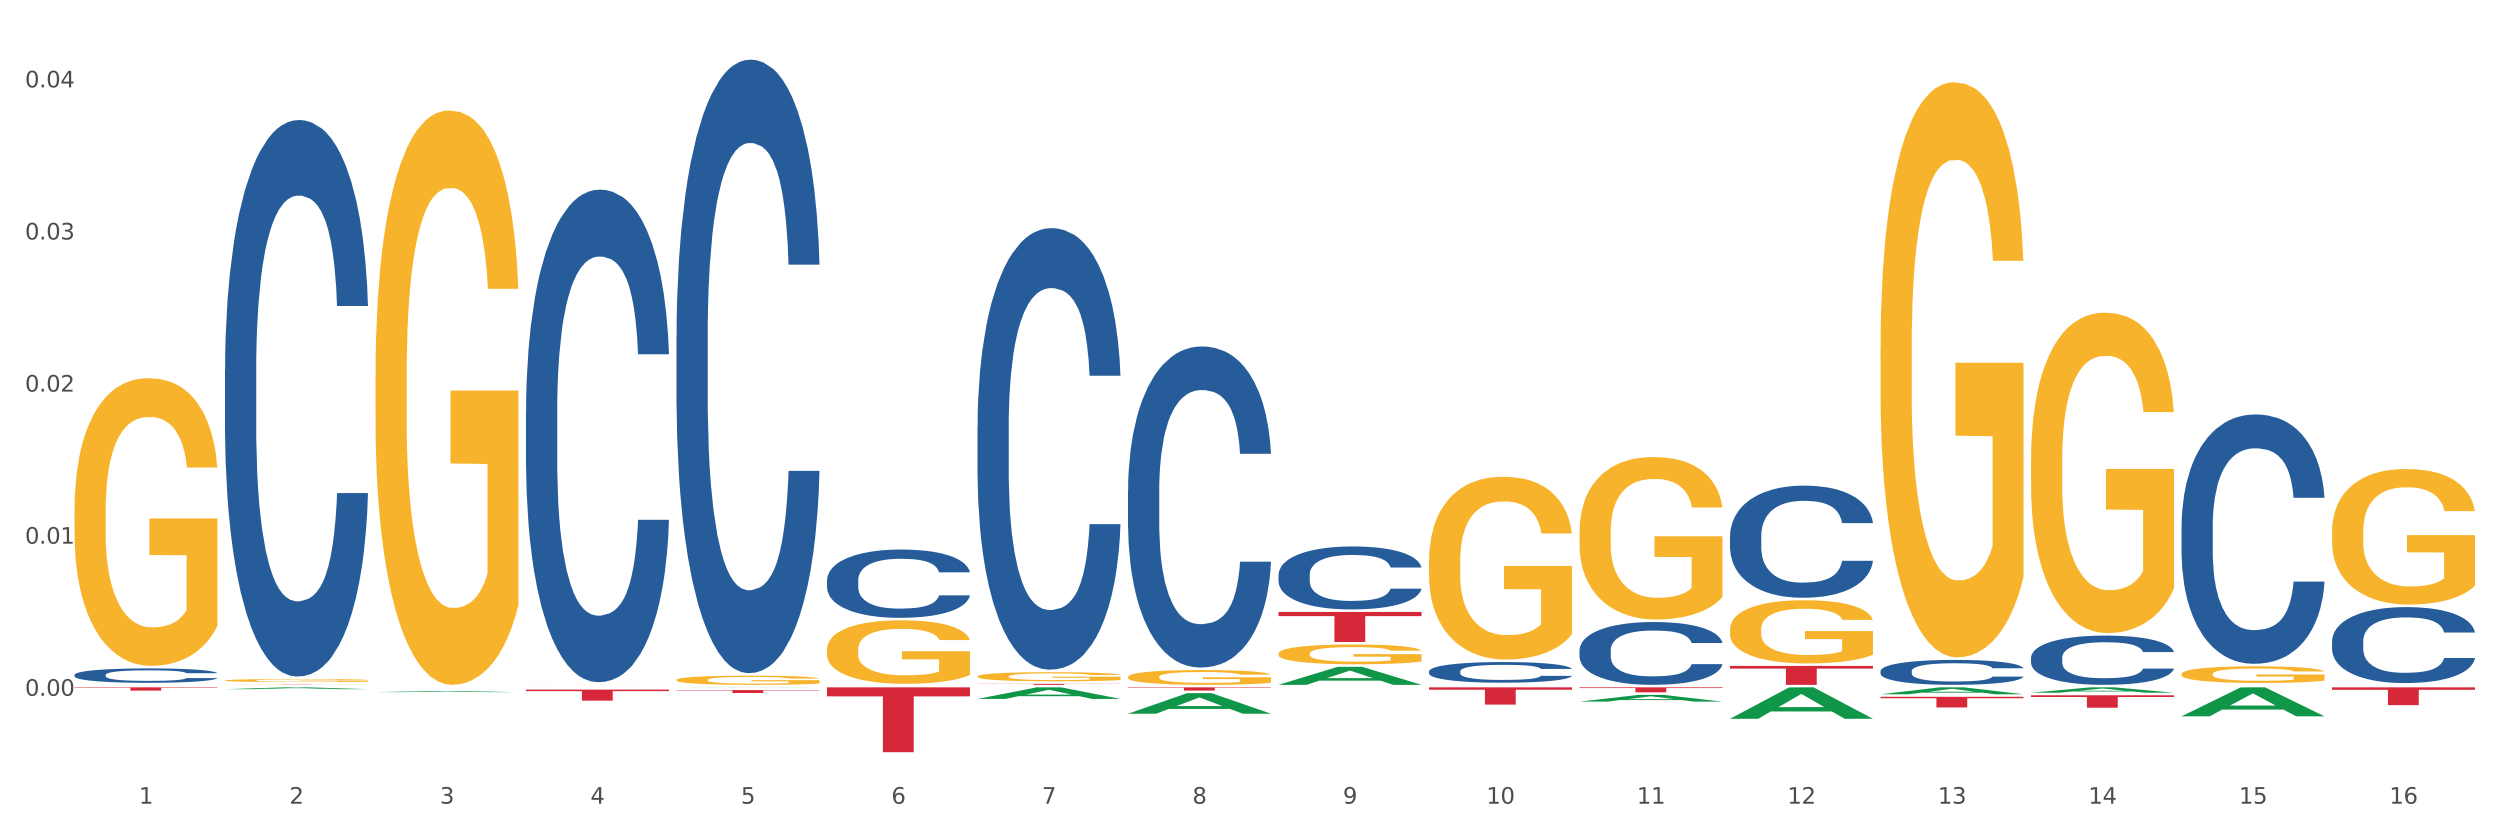 <?xml version="1.0" encoding="utf-8" standalone="no"?>
<!DOCTYPE svg PUBLIC "-//W3C//DTD SVG 1.1//EN"
  "http://www.w3.org/Graphics/SVG/1.1/DTD/svg11.dtd">
<svg xmlns:xlink="http://www.w3.org/1999/xlink" width="1080pt" height="360pt" viewBox="0 0 1080 360" xmlns="http://www.w3.org/2000/svg" version="1.1">
 <rect x="0" y="0" width="1080" height="360" fill="#333333" stroke="none"/>
 <defs>
  <style type="text/css">*{stroke-linejoin: round; stroke-linecap: butt}</style>
 </defs>
 <g id="figure_1">
  <g id="patch_1">
   <path d="M 0 360 
L 1080 360 
L 1080 0 
L 0 0 
z
" style="fill: #ffffff; stroke: #ffffff; stroke-linejoin: miter"/>
  </g>
  <g id="axes_1">
   <g id="matplotlib.axis_1">
    <g id="xtick_1">
     <g id="text_1">
      <!-- 1 -->
      <g style="fill: #4d4d4d" transform="translate(60.004 347.204) scale(0.096 -0.096)">
       <defs>
        <path id="DejaVuSans-31" d="M 794 531 
L 1825 531 
L 1825 4091 
L 703 3866 
L 703 4441 
L 1819 4666 
L 2450 4666 
L 2450 531 
L 3481 531 
L 3481 0 
L 794 0 
L 794 531 
z
" transform="scale(0.016)"/>
       </defs>
       <use xlink:href="#DejaVuSans-31"/>
      </g>
     </g>
    </g>
    <g id="xtick_2">
     <g id="text_2">
      <!-- 2 -->
      <g style="fill: #4d4d4d" transform="translate(125.021 347.204) scale(0.096 -0.096)">
       <defs>
        <path id="DejaVuSans-32" d="M 1228 531 
L 3431 531 
L 3431 0 
L 469 0 
L 469 531 
Q 828 903 1448 1529 
Q 2069 2156 2228 2338 
Q 2531 2678 2651 2914 
Q 2772 3150 2772 3378 
Q 2772 3750 2511 3984 
Q 2250 4219 1831 4219 
Q 1534 4219 1204 4116 
Q 875 4013 500 3803 
L 500 4441 
Q 881 4594 1212 4672 
Q 1544 4750 1819 4750 
Q 2544 4750 2975 4387 
Q 3406 4025 3406 3419 
Q 3406 3131 3298 2873 
Q 3191 2616 2906 2266 
Q 2828 2175 2409 1742 
Q 1991 1309 1228 531 
z
" transform="scale(0.016)"/>
       </defs>
       <use xlink:href="#DejaVuSans-32"/>
      </g>
     </g>
    </g>
    <g id="xtick_3">
     <g id="text_3">
      <!-- 3 -->
      <g style="fill: #4d4d4d" transform="translate(190.039 347.204) scale(0.096 -0.096)">
       <defs>
        <path id="DejaVuSans-33" d="M 2597 2516 
Q 3050 2419 3304 2112 
Q 3559 1806 3559 1356 
Q 3559 666 3084 287 
Q 2609 -91 1734 -91 
Q 1441 -91 1130 -33 
Q 819 25 488 141 
L 488 750 
Q 750 597 1062 519 
Q 1375 441 1716 441 
Q 2309 441 2620 675 
Q 2931 909 2931 1356 
Q 2931 1769 2642 2001 
Q 2353 2234 1838 2234 
L 1294 2234 
L 1294 2753 
L 1863 2753 
Q 2328 2753 2575 2939 
Q 2822 3125 2822 3475 
Q 2822 3834 2567 4026 
Q 2313 4219 1838 4219 
Q 1578 4219 1281 4162 
Q 984 4106 628 3988 
L 628 4550 
Q 988 4650 1302 4700 
Q 1616 4750 1894 4750 
Q 2613 4750 3031 4423 
Q 3450 4097 3450 3541 
Q 3450 3153 3228 2886 
Q 3006 2619 2597 2516 
z
" transform="scale(0.016)"/>
       </defs>
       <use xlink:href="#DejaVuSans-33"/>
      </g>
     </g>
    </g>
    <g id="xtick_4">
     <g id="text_4">
      <!-- 4 -->
      <g style="fill: #4d4d4d" transform="translate(255.056 347.204) scale(0.096 -0.096)">
       <defs>
        <path id="DejaVuSans-34" d="M 2419 4116 
L 825 1625 
L 2419 1625 
L 2419 4116 
z
M 2253 4666 
L 3047 4666 
L 3047 1625 
L 3713 1625 
L 3713 1100 
L 3047 1100 
L 3047 0 
L 2419 0 
L 2419 1100 
L 313 1100 
L 313 1709 
L 2253 4666 
z
" transform="scale(0.016)"/>
       </defs>
       <use xlink:href="#DejaVuSans-34"/>
      </g>
     </g>
    </g>
    <g id="xtick_5">
     <g id="text_5">
      <!-- 5 -->
      <g style="fill: #4d4d4d" transform="translate(320.073 347.204) scale(0.096 -0.096)">
       <defs>
        <path id="DejaVuSans-35" d="M 691 4666 
L 3169 4666 
L 3169 4134 
L 1269 4134 
L 1269 2991 
Q 1406 3038 1543 3061 
Q 1681 3084 1819 3084 
Q 2600 3084 3056 2656 
Q 3513 2228 3513 1497 
Q 3513 744 3044 326 
Q 2575 -91 1722 -91 
Q 1428 -91 1123 -41 
Q 819 9 494 109 
L 494 744 
Q 775 591 1075 516 
Q 1375 441 1709 441 
Q 2250 441 2565 725 
Q 2881 1009 2881 1497 
Q 2881 1984 2565 2268 
Q 2250 2553 1709 2553 
Q 1456 2553 1204 2497 
Q 953 2441 691 2322 
L 691 4666 
z
" transform="scale(0.016)"/>
       </defs>
       <use xlink:href="#DejaVuSans-35"/>
      </g>
     </g>
    </g>
    <g id="xtick_6">
     <g id="text_6">
      <!-- 6 -->
      <g style="fill: #4d4d4d" transform="translate(385.09 347.204) scale(0.096 -0.096)">
       <defs>
        <path id="DejaVuSans-36" d="M 2113 2584 
Q 1688 2584 1439 2293 
Q 1191 2003 1191 1497 
Q 1191 994 1439 701 
Q 1688 409 2113 409 
Q 2538 409 2786 701 
Q 3034 994 3034 1497 
Q 3034 2003 2786 2293 
Q 2538 2584 2113 2584 
z
M 3366 4563 
L 3366 3988 
Q 3128 4100 2886 4159 
Q 2644 4219 2406 4219 
Q 1781 4219 1451 3797 
Q 1122 3375 1075 2522 
Q 1259 2794 1537 2939 
Q 1816 3084 2150 3084 
Q 2853 3084 3261 2657 
Q 3669 2231 3669 1497 
Q 3669 778 3244 343 
Q 2819 -91 2113 -91 
Q 1303 -91 875 529 
Q 447 1150 447 2328 
Q 447 3434 972 4092 
Q 1497 4750 2381 4750 
Q 2619 4750 2861 4703 
Q 3103 4656 3366 4563 
z
" transform="scale(0.016)"/>
       </defs>
       <use xlink:href="#DejaVuSans-36"/>
      </g>
     </g>
    </g>
    <g id="xtick_7">
     <g id="text_7">
      <!-- 7 -->
      <g style="fill: #4d4d4d" transform="translate(450.108 347.204) scale(0.096 -0.096)">
       <defs>
        <path id="DejaVuSans-37" d="M 525 4666 
L 3525 4666 
L 3525 4397 
L 1831 0 
L 1172 0 
L 2766 4134 
L 525 4134 
L 525 4666 
z
" transform="scale(0.016)"/>
       </defs>
       <use xlink:href="#DejaVuSans-37"/>
      </g>
     </g>
    </g>
    <g id="xtick_8">
     <g id="text_8">
      <!-- 8 -->
      <g style="fill: #4d4d4d" transform="translate(515.125 347.204) scale(0.096 -0.096)">
       <defs>
        <path id="DejaVuSans-38" d="M 2034 2216 
Q 1584 2216 1326 1975 
Q 1069 1734 1069 1313 
Q 1069 891 1326 650 
Q 1584 409 2034 409 
Q 2484 409 2743 651 
Q 3003 894 3003 1313 
Q 3003 1734 2745 1975 
Q 2488 2216 2034 2216 
z
M 1403 2484 
Q 997 2584 770 2862 
Q 544 3141 544 3541 
Q 544 4100 942 4425 
Q 1341 4750 2034 4750 
Q 2731 4750 3128 4425 
Q 3525 4100 3525 3541 
Q 3525 3141 3298 2862 
Q 3072 2584 2669 2484 
Q 3125 2378 3379 2068 
Q 3634 1759 3634 1313 
Q 3634 634 3220 271 
Q 2806 -91 2034 -91 
Q 1263 -91 848 271 
Q 434 634 434 1313 
Q 434 1759 690 2068 
Q 947 2378 1403 2484 
z
M 1172 3481 
Q 1172 3119 1398 2916 
Q 1625 2713 2034 2713 
Q 2441 2713 2670 2916 
Q 2900 3119 2900 3481 
Q 2900 3844 2670 4047 
Q 2441 4250 2034 4250 
Q 1625 4250 1398 4047 
Q 1172 3844 1172 3481 
z
" transform="scale(0.016)"/>
       </defs>
       <use xlink:href="#DejaVuSans-38"/>
      </g>
     </g>
    </g>
    <g id="xtick_9">
     <g id="text_9">
      <!-- 9 -->
      <g style="fill: #4d4d4d" transform="translate(580.142 347.204) scale(0.096 -0.096)">
       <defs>
        <path id="DejaVuSans-39" d="M 703 97 
L 703 672 
Q 941 559 1184 500 
Q 1428 441 1663 441 
Q 2288 441 2617 861 
Q 2947 1281 2994 2138 
Q 2813 1869 2534 1725 
Q 2256 1581 1919 1581 
Q 1219 1581 811 2004 
Q 403 2428 403 3163 
Q 403 3881 828 4315 
Q 1253 4750 1959 4750 
Q 2769 4750 3195 4129 
Q 3622 3509 3622 2328 
Q 3622 1225 3098 567 
Q 2575 -91 1691 -91 
Q 1453 -91 1209 -44 
Q 966 3 703 97 
z
M 1959 2075 
Q 2384 2075 2632 2365 
Q 2881 2656 2881 3163 
Q 2881 3666 2632 3958 
Q 2384 4250 1959 4250 
Q 1534 4250 1286 3958 
Q 1038 3666 1038 3163 
Q 1038 2656 1286 2365 
Q 1534 2075 1959 2075 
z
" transform="scale(0.016)"/>
       </defs>
       <use xlink:href="#DejaVuSans-39"/>
      </g>
     </g>
    </g>
    <g id="xtick_10">
     <g id="text_10">
      <!-- 10 -->
      <g style="fill: #4d4d4d" transform="translate(642.105 347.204) scale(0.096 -0.096)">
       <defs>
        <path id="DejaVuSans-30" d="M 2034 4250 
Q 1547 4250 1301 3770 
Q 1056 3291 1056 2328 
Q 1056 1369 1301 889 
Q 1547 409 2034 409 
Q 2525 409 2770 889 
Q 3016 1369 3016 2328 
Q 3016 3291 2770 3770 
Q 2525 4250 2034 4250 
z
M 2034 4750 
Q 2819 4750 3233 4129 
Q 3647 3509 3647 2328 
Q 3647 1150 3233 529 
Q 2819 -91 2034 -91 
Q 1250 -91 836 529 
Q 422 1150 422 2328 
Q 422 3509 836 4129 
Q 1250 4750 2034 4750 
z
" transform="scale(0.016)"/>
       </defs>
       <use xlink:href="#DejaVuSans-31"/>
       <use xlink:href="#DejaVuSans-30" transform="translate(63.623 0)"/>
      </g>
     </g>
    </g>
    <g id="xtick_11">
     <g id="text_11">
      <!-- 11 -->
      <g style="fill: #4d4d4d" transform="translate(707.123 347.204) scale(0.096 -0.096)">
       <use xlink:href="#DejaVuSans-31"/>
       <use xlink:href="#DejaVuSans-31" transform="translate(63.623 0)"/>
      </g>
     </g>
    </g>
    <g id="xtick_12">
     <g id="text_12">
      <!-- 12 -->
      <g style="fill: #4d4d4d" transform="translate(772.14 347.204) scale(0.096 -0.096)">
       <use xlink:href="#DejaVuSans-31"/>
       <use xlink:href="#DejaVuSans-32" transform="translate(63.623 0)"/>
      </g>
     </g>
    </g>
    <g id="xtick_13">
     <g id="text_13">
      <!-- 13 -->
      <g style="fill: #4d4d4d" transform="translate(837.157 347.204) scale(0.096 -0.096)">
       <use xlink:href="#DejaVuSans-31"/>
       <use xlink:href="#DejaVuSans-33" transform="translate(63.623 0)"/>
      </g>
     </g>
    </g>
    <g id="xtick_14">
     <g id="text_14">
      <!-- 14 -->
      <g style="fill: #4d4d4d" transform="translate(902.174 347.204) scale(0.096 -0.096)">
       <use xlink:href="#DejaVuSans-31"/>
       <use xlink:href="#DejaVuSans-34" transform="translate(63.623 0)"/>
      </g>
     </g>
    </g>
    <g id="xtick_15">
     <g id="text_15">
      <!-- 15 -->
      <g style="fill: #4d4d4d" transform="translate(967.192 347.204) scale(0.096 -0.096)">
       <use xlink:href="#DejaVuSans-31"/>
       <use xlink:href="#DejaVuSans-35" transform="translate(63.623 0)"/>
      </g>
     </g>
    </g>
    <g id="xtick_16">
     <g id="text_16">
      <!-- 16 -->
      <g style="fill: #4d4d4d" transform="translate(1032.209 347.204) scale(0.096 -0.096)">
       <use xlink:href="#DejaVuSans-31"/>
       <use xlink:href="#DejaVuSans-36" transform="translate(63.623 0)"/>
      </g>
     </g>
    </g>
    <g id="xtick_17"/>
    <g id="xtick_18"/>
    <g id="xtick_19"/>
    <g id="xtick_20"/>
    <g id="xtick_21"/>
    <g id="xtick_22"/>
    <g id="xtick_23"/>
    <g id="xtick_24"/>
    <g id="xtick_25"/>
    <g id="xtick_26"/>
    <g id="xtick_27"/>
    <g id="xtick_28"/>
    <g id="xtick_29"/>
    <g id="xtick_30"/>
    <g id="xtick_31"/>
   </g>
   <g id="matplotlib.axis_2">
    <g id="ytick_1">
     <g id="text_17">
      <!-- 0.00 -->
      <g style="fill: #4d4d4d" transform="translate(10.8 300.582) scale(0.096 -0.096)">
       <defs>
        <path id="DejaVuSans-2e" d="M 684 794 
L 1344 794 
L 1344 0 
L 684 0 
L 684 794 
z
" transform="scale(0.016)"/>
       </defs>
       <use xlink:href="#DejaVuSans-30"/>
       <use xlink:href="#DejaVuSans-2e" transform="translate(63.623 0)"/>
       <use xlink:href="#DejaVuSans-30" transform="translate(95.41 0)"/>
       <use xlink:href="#DejaVuSans-30" transform="translate(159.033 0)"/>
      </g>
     </g>
    </g>
    <g id="ytick_2">
     <g id="text_18">
      <!-- 0.01 -->
      <g style="fill: #4d4d4d" transform="translate(10.8 234.877) scale(0.096 -0.096)">
       <use xlink:href="#DejaVuSans-30"/>
       <use xlink:href="#DejaVuSans-2e" transform="translate(63.623 0)"/>
       <use xlink:href="#DejaVuSans-30" transform="translate(95.41 0)"/>
       <use xlink:href="#DejaVuSans-31" transform="translate(159.033 0)"/>
      </g>
     </g>
    </g>
    <g id="ytick_3">
     <g id="text_19">
      <!-- 0.02 -->
      <g style="fill: #4d4d4d" transform="translate(10.8 169.172) scale(0.096 -0.096)">
       <use xlink:href="#DejaVuSans-30"/>
       <use xlink:href="#DejaVuSans-2e" transform="translate(63.623 0)"/>
       <use xlink:href="#DejaVuSans-30" transform="translate(95.41 0)"/>
       <use xlink:href="#DejaVuSans-32" transform="translate(159.033 0)"/>
      </g>
     </g>
    </g>
    <g id="ytick_4">
     <g id="text_20">
      <!-- 0.03 -->
      <g style="fill: #4d4d4d" transform="translate(10.8 103.467) scale(0.096 -0.096)">
       <use xlink:href="#DejaVuSans-30"/>
       <use xlink:href="#DejaVuSans-2e" transform="translate(63.623 0)"/>
       <use xlink:href="#DejaVuSans-30" transform="translate(95.41 0)"/>
       <use xlink:href="#DejaVuSans-33" transform="translate(159.033 0)"/>
      </g>
     </g>
    </g>
    <g id="ytick_5">
     <g id="text_21">
      <!-- 0.04 -->
      <g style="fill: #4d4d4d" transform="translate(10.8 37.762) scale(0.096 -0.096)">
       <use xlink:href="#DejaVuSans-30"/>
       <use xlink:href="#DejaVuSans-2e" transform="translate(63.623 0)"/>
       <use xlink:href="#DejaVuSans-30" transform="translate(95.41 0)"/>
       <use xlink:href="#DejaVuSans-34" transform="translate(159.033 0)"/>
      </g>
     </g>
    </g>
    <g id="ytick_6"/>
    <g id="ytick_7"/>
    <g id="ytick_8"/>
    <g id="ytick_9"/>
    <g id="ytick_10"/>
   </g>
   <g id="PolyCollection_1">
    <path d="M 97.192 297.729 
L 97.256 297.728 
L 122.727 296.935 
L 133.297 296.935 
L 158.959 297.731 
L 146.733 297.731 
L 141.193 297.545 
L 114.894 297.545 
L 114.703 297.548 
L 109.354 297.731 
L 97.192 297.731 
L 97.192 297.729 
L 118.206 297.435 
L 137.882 297.434 
L 128.139 297.104 
L 128.012 297.103 
L 127.884 297.105 
L 118.142 297.434 
L 118.206 297.435 
L 97.192 297.729 
z
" clip-path="url(#p4df74e09f0)" style="fill: #109648"/>
    <path d="M 682.347 296.935 
L 744.114 296.935 
L 744.114 297.235 
L 719.817 297.237 
L 719.817 299.096 
L 706.498 299.096 
L 706.498 297.237 
L 682.347 297.235 
L 682.347 296.937 
L 682.347 296.935 
z
" clip-path="url(#p4df74e09f0)" style="fill: #d62839"/>
    <path d="M 617.33 296.935 
L 679.097 296.935 
L 679.097 297.969 
L 654.8 297.976 
L 654.8 304.381 
L 641.481 304.381 
L 641.481 297.976 
L 617.33 297.969 
L 617.33 296.942 
L 617.33 296.935 
z
" clip-path="url(#p4df74e09f0)" style="fill: #d62839"/>
    <path d="M 552.313 264.352 
L 614.079 264.352 
L 614.079 266.156 
L 589.783 266.169 
L 589.783 277.336 
L 576.463 277.336 
L 576.463 266.169 
L 552.313 266.156 
L 552.313 264.364 
L 552.313 264.352 
z
" clip-path="url(#p4df74e09f0)" style="fill: #d62839"/>
    <path d="M 487.296 296.935 
L 549.062 296.935 
L 549.062 297.132 
L 524.765 297.133 
L 524.765 298.352 
L 511.446 298.352 
L 511.446 297.133 
L 487.296 297.132 
L 487.296 296.936 
L 487.296 296.935 
z
" clip-path="url(#p4df74e09f0)" style="fill: #d62839"/>
    <path d="M 422.278 295.415 
L 484.045 295.415 
L 484.045 295.476 
L 459.748 295.476 
L 459.748 295.85 
L 446.429 295.85 
L 446.429 295.476 
L 422.278 295.476 
L 422.278 295.416 
L 422.278 295.415 
z
" clip-path="url(#p4df74e09f0)" style="fill: #d62839"/>
    <path d="M 357.261 296.935 
L 419.028 296.935 
L 419.028 300.828 
L 394.731 300.854 
L 394.731 324.95 
L 381.412 324.95 
L 381.412 300.854 
L 357.261 300.828 
L 357.261 296.961 
L 357.261 296.935 
z
" clip-path="url(#p4df74e09f0)" style="fill: #d62839"/>
    <path d="M 292.244 298.098 
L 354.01 298.098 
L 354.01 298.273 
L 329.714 298.275 
L 329.714 299.362 
L 316.394 299.362 
L 316.394 298.275 
L 292.244 298.273 
L 292.244 298.099 
L 292.244 298.098 
z
" clip-path="url(#p4df74e09f0)" style="fill: #d62839"/>
    <path d="M 747.365 287.695 
L 809.131 287.695 
L 809.131 288.828 
L 784.834 288.836 
L 784.834 295.85 
L 771.515 295.85 
L 771.515 288.836 
L 747.365 288.828 
L 747.365 287.702 
L 747.365 287.695 
z
" clip-path="url(#p4df74e09f0)" style="fill: #d62839"/>
    <path d="M 97.192 295.743 
L 158.959 295.743 
L 158.959 295.758 
L 134.662 295.758 
L 134.662 295.85 
L 121.343 295.85 
L 121.343 295.758 
L 97.192 295.758 
L 97.192 295.744 
L 97.192 295.743 
z
" clip-path="url(#p4df74e09f0)" style="fill: #d62839"/>
    <path d="M 1007.434 229.681 
L 1007.507 229.628 
L 1007.507 227.702 
L 1007.652 226.044 
L 1008.382 222.032 
L 1009.475 218.715 
L 1010.278 216.95 
L 1011.08 215.506 
L 1012.028 214.061 
L 1013.195 212.564 
L 1015.309 210.37 
L 1016.622 209.247 
L 1018.226 208.07 
L 1021.143 206.358 
L 1023.258 205.395 
L 1025.446 204.593 
L 1029.019 203.63 
L 1031.353 203.202 
L 1033.832 202.881 
L 1036.822 202.667 
L 1039.083 202.614 
L 1044.041 202.774 
L 1048.271 203.256 
L 1050.313 203.63 
L 1052.938 204.272 
L 1054.324 204.7 
L 1056.584 205.556 
L 1058.918 206.679 
L 1060.522 207.642 
L 1062.929 209.461 
L 1064.752 211.28 
L 1066.429 213.526 
L 1067.304 215.078 
L 1067.96 216.522 
L 1068.544 218.18 
L 1069.127 220.802 
L 1056.001 220.802 
L 1055.49 218.929 
L 1054.688 217.164 
L 1053.521 215.452 
L 1052.5 214.382 
L 1050.75 213.045 
L 1049.146 212.189 
L 1047.469 211.547 
L 1045.427 211.012 
L 1043.823 210.745 
L 1041.562 210.531 
L 1037.114 210.584 
L 1034.124 211.012 
L 1032.082 211.547 
L 1030.769 212.029 
L 1029.602 212.564 
L 1028.29 213.312 
L 1026.758 214.436 
L 1025.665 215.452 
L 1024.571 216.736 
L 1023.696 218.02 
L 1022.893 219.518 
L 1022.237 221.122 
L 1021.727 222.781 
L 1021.289 224.814 
L 1020.925 228.184 
L 1020.925 235.512 
L 1021.07 237.17 
L 1021.435 239.364 
L 1021.873 241.022 
L 1022.602 243.001 
L 1023.258 244.339 
L 1024.498 246.264 
L 1025.883 247.869 
L 1026.977 248.885 
L 1028.071 249.741 
L 1029.967 250.918 
L 1032.082 251.881 
L 1033.905 252.47 
L 1036.384 253.004 
L 1038.062 253.218 
L 1039.52 253.325 
L 1043.093 253.325 
L 1045.646 253.165 
L 1048.49 252.79 
L 1050.677 252.309 
L 1052.5 251.721 
L 1054.542 250.758 
L 1055.855 249.848 
L 1055.855 238.668 
L 1039.812 238.615 
L 1039.812 231.179 
L 1069.2 231.179 
L 1069.2 253.004 
L 1067.96 254.128 
L 1066.575 255.144 
L 1065.116 256.054 
L 1062.929 257.177 
L 1060.303 258.247 
L 1057.97 258.996 
L 1055.49 259.638 
L 1052.573 260.226 
L 1048.781 260.761 
L 1046.448 260.975 
L 1043.531 261.135 
L 1040.103 261.189 
L 1037.114 261.082 
L 1034.197 260.814 
L 1031.134 260.333 
L 1028.144 259.638 
L 1025.883 258.942 
L 1023.623 258.086 
L 1021.216 256.963 
L 1019.32 255.893 
L 1017.862 254.93 
L 1016.257 253.7 
L 1014.507 252.095 
L 1013.195 250.651 
L 1012.028 249.153 
L 1010.788 247.227 
L 1009.913 245.569 
L 1009.038 243.483 
L 1008.527 241.931 
L 1007.944 239.524 
L 1007.507 236.154 
L 1007.434 229.681 
z
" clip-path="url(#p4df74e09f0)" style="fill: #f7b32b"/>
    <path d="M 942.416 291.177 
L 942.489 291.171 
L 942.489 290.934 
L 942.635 290.73 
L 943.364 290.236 
L 944.458 289.828 
L 945.26 289.611 
L 946.063 289.433 
L 947.011 289.256 
L 948.177 289.071 
L 950.292 288.802 
L 951.605 288.663 
L 953.209 288.519 
L 956.126 288.308 
L 958.241 288.19 
L 960.429 288.091 
L 964.002 287.972 
L 966.335 287.92 
L 968.815 287.88 
L 971.805 287.854 
L 974.065 287.847 
L 979.024 287.867 
L 983.254 287.926 
L 985.296 287.972 
L 987.921 288.051 
L 989.306 288.104 
L 991.567 288.209 
L 993.901 288.348 
L 995.505 288.466 
L 997.911 288.69 
L 999.734 288.913 
L 1001.412 289.19 
L 1002.287 289.381 
L 1002.943 289.558 
L 1003.526 289.762 
L 1004.11 290.085 
L 990.984 290.085 
L 990.473 289.855 
L 989.671 289.637 
L 988.504 289.427 
L 987.483 289.295 
L 985.733 289.131 
L 984.129 289.025 
L 982.451 288.946 
L 980.41 288.881 
L 978.805 288.848 
L 976.545 288.821 
L 972.096 288.828 
L 969.106 288.881 
L 967.065 288.946 
L 965.752 289.006 
L 964.585 289.071 
L 963.273 289.164 
L 961.741 289.302 
L 960.647 289.427 
L 959.553 289.585 
L 958.678 289.743 
L 957.876 289.927 
L 957.22 290.124 
L 956.709 290.328 
L 956.272 290.578 
L 955.907 290.993 
L 955.907 291.895 
L 956.053 292.099 
L 956.418 292.368 
L 956.855 292.573 
L 957.585 292.816 
L 958.241 292.981 
L 959.481 293.217 
L 960.866 293.415 
L 961.96 293.54 
L 963.054 293.645 
L 964.95 293.79 
L 967.065 293.908 
L 968.888 293.981 
L 971.367 294.047 
L 973.044 294.073 
L 974.503 294.086 
L 978.076 294.086 
L 980.628 294.066 
L 983.472 294.02 
L 985.66 293.961 
L 987.483 293.889 
L 989.525 293.77 
L 990.838 293.658 
L 990.838 292.283 
L 974.795 292.276 
L 974.795 291.362 
L 1004.183 291.362 
L 1004.183 294.047 
L 1002.943 294.185 
L 1001.558 294.31 
L 1000.099 294.422 
L 997.911 294.56 
L 995.286 294.692 
L 992.953 294.784 
L 990.473 294.863 
L 987.556 294.935 
L 983.764 295.001 
L 981.431 295.027 
L 978.514 295.047 
L 975.086 295.054 
L 972.096 295.04 
L 969.179 295.007 
L 966.117 294.948 
L 963.127 294.863 
L 960.866 294.777 
L 958.605 294.672 
L 956.199 294.534 
L 954.303 294.402 
L 952.844 294.284 
L 951.24 294.132 
L 949.49 293.935 
L 948.177 293.757 
L 947.011 293.573 
L 945.771 293.336 
L 944.896 293.132 
L 944.021 292.875 
L 943.51 292.684 
L 942.927 292.388 
L 942.489 291.974 
L 942.416 291.177 
z
" clip-path="url(#p4df74e09f0)" style="fill: #f7b32b"/>
    <path d="M 877.399 199.029 
L 877.472 198.903 
L 877.472 194.352 
L 877.618 190.433 
L 878.347 180.952 
L 879.441 173.114 
L 880.243 168.942 
L 881.045 165.528 
L 881.993 162.115 
L 883.16 158.575 
L 885.275 153.392 
L 886.588 150.737 
L 888.192 147.956 
L 891.109 143.911 
L 893.224 141.635 
L 895.411 139.739 
L 898.985 137.463 
L 901.318 136.452 
L 903.798 135.694 
L 906.787 135.188 
L 909.048 135.061 
L 914.007 135.441 
L 918.236 136.578 
L 920.278 137.463 
L 922.904 138.98 
L 924.289 139.992 
L 926.55 142.014 
L 928.883 144.669 
L 930.488 146.945 
L 932.894 151.243 
L 934.717 155.541 
L 936.394 160.851 
L 937.27 164.517 
L 937.926 167.93 
L 938.509 171.849 
L 939.093 178.044 
L 925.966 178.044 
L 925.456 173.619 
L 924.654 169.447 
L 923.487 165.402 
L 922.466 162.874 
L 920.716 159.713 
L 919.111 157.69 
L 917.434 156.173 
L 915.392 154.909 
L 913.788 154.277 
L 911.527 153.771 
L 907.079 153.898 
L 904.089 154.909 
L 902.047 156.173 
L 900.735 157.311 
L 899.568 158.575 
L 898.255 160.345 
L 896.724 163 
L 895.63 165.402 
L 894.536 168.436 
L 893.661 171.47 
L 892.859 175.01 
L 892.203 178.802 
L 891.692 182.721 
L 891.255 187.525 
L 890.89 195.49 
L 890.89 212.809 
L 891.036 216.728 
L 891.4 221.911 
L 891.838 225.83 
L 892.567 230.508 
L 893.224 233.668 
L 894.463 238.219 
L 895.849 242.012 
L 896.943 244.414 
L 898.037 246.437 
L 899.933 249.218 
L 902.047 251.493 
L 903.87 252.884 
L 906.35 254.148 
L 908.027 254.654 
L 909.486 254.907 
L 913.059 254.907 
L 915.611 254.527 
L 918.455 253.642 
L 920.643 252.505 
L 922.466 251.114 
L 924.508 248.839 
L 925.82 246.689 
L 925.82 220.268 
L 909.777 220.141 
L 909.777 202.569 
L 939.166 202.569 
L 939.166 254.148 
L 937.926 256.803 
L 936.54 259.205 
L 935.082 261.354 
L 932.894 264.009 
L 930.269 266.537 
L 927.935 268.307 
L 925.456 269.824 
L 922.539 271.215 
L 918.747 272.479 
L 916.413 272.985 
L 913.496 273.364 
L 910.069 273.49 
L 907.079 273.237 
L 904.162 272.605 
L 901.099 271.468 
L 898.109 269.824 
L 895.849 268.181 
L 893.588 266.158 
L 891.182 263.503 
L 889.286 260.975 
L 887.827 258.699 
L 886.223 255.792 
L 884.473 251.999 
L 883.16 248.586 
L 881.993 245.046 
L 880.754 240.495 
L 879.879 236.576 
L 879.003 231.646 
L 878.493 227.979 
L 877.91 222.291 
L 877.472 214.326 
L 877.399 199.029 
z
" clip-path="url(#p4df74e09f0)" style="fill: #f7b32b"/>
    <path d="M 812.382 150.34 
L 812.455 150.113 
L 812.455 141.944 
L 812.601 134.91 
L 813.33 117.891 
L 814.424 103.822 
L 815.226 96.334 
L 816.028 90.207 
L 816.976 84.081 
L 818.143 77.727 
L 820.258 68.424 
L 821.57 63.658 
L 823.175 58.666 
L 826.092 51.405 
L 828.206 47.32 
L 830.394 43.917 
L 833.967 39.832 
L 836.301 38.017 
L 838.78 36.655 
L 841.77 35.748 
L 844.031 35.521 
L 848.99 36.202 
L 853.219 38.244 
L 855.261 39.832 
L 857.886 42.555 
L 859.272 44.37 
L 861.532 48.001 
L 863.866 52.766 
L 865.47 56.851 
L 867.877 64.566 
L 869.7 72.281 
L 871.377 81.812 
L 872.252 88.392 
L 872.909 94.519 
L 873.492 101.553 
L 874.075 112.672 
L 860.949 112.672 
L 860.439 104.73 
L 859.636 97.242 
L 858.47 89.98 
L 857.449 85.442 
L 855.699 79.769 
L 854.094 76.139 
L 852.417 73.416 
L 850.375 71.147 
L 848.771 70.012 
L 846.51 69.104 
L 842.062 69.331 
L 839.072 71.147 
L 837.03 73.416 
L 835.717 75.458 
L 834.551 77.727 
L 833.238 80.904 
L 831.707 85.669 
L 830.613 89.98 
L 829.519 95.426 
L 828.644 100.872 
L 827.842 107.226 
L 827.185 114.034 
L 826.675 121.068 
L 826.237 129.691 
L 825.873 143.986 
L 825.873 175.074 
L 826.019 182.108 
L 826.383 191.412 
L 826.821 198.446 
L 827.55 206.842 
L 828.206 212.515 
L 829.446 220.684 
L 830.832 227.491 
L 831.925 231.803 
L 833.019 235.433 
L 834.915 240.425 
L 837.03 244.51 
L 838.853 247.006 
L 841.333 249.275 
L 843.01 250.183 
L 844.468 250.637 
L 848.042 250.637 
L 850.594 249.956 
L 853.438 248.367 
L 855.626 246.325 
L 857.449 243.829 
L 859.491 239.745 
L 860.803 235.887 
L 860.803 188.462 
L 844.76 188.235 
L 844.76 156.694 
L 874.148 156.694 
L 874.148 249.275 
L 872.909 254.04 
L 871.523 258.352 
L 870.065 262.209 
L 867.877 266.975 
L 865.252 271.513 
L 862.918 274.69 
L 860.439 277.413 
L 857.522 279.909 
L 853.73 282.178 
L 851.396 283.086 
L 848.479 283.766 
L 845.052 283.993 
L 842.062 283.539 
L 839.145 282.405 
L 836.082 280.363 
L 833.092 277.413 
L 830.832 274.463 
L 828.571 270.832 
L 826.164 266.067 
L 824.268 261.529 
L 822.81 257.444 
L 821.206 252.225 
L 819.455 245.418 
L 818.143 239.291 
L 816.976 232.937 
L 815.736 224.768 
L 814.861 217.734 
L 813.986 208.884 
L 813.476 202.304 
L 812.892 192.092 
L 812.455 177.797 
L 812.382 150.34 
z
" clip-path="url(#p4df74e09f0)" style="fill: #f7b32b"/>
    <path d="M 747.365 271.928 
L 747.438 271.903 
L 747.438 271.006 
L 747.583 270.233 
L 748.313 268.364 
L 749.407 266.818 
L 750.209 265.996 
L 751.011 265.323 
L 751.959 264.649 
L 753.126 263.952 
L 755.24 262.93 
L 756.553 262.406 
L 758.157 261.858 
L 761.074 261.06 
L 763.189 260.611 
L 765.377 260.237 
L 768.95 259.789 
L 771.284 259.589 
L 773.763 259.44 
L 776.753 259.34 
L 779.014 259.315 
L 783.972 259.39 
L 788.202 259.614 
L 790.244 259.789 
L 792.869 260.088 
L 794.255 260.287 
L 796.515 260.686 
L 798.849 261.21 
L 800.453 261.658 
L 802.86 262.506 
L 804.683 263.353 
L 806.36 264.4 
L 807.235 265.123 
L 807.891 265.796 
L 808.475 266.569 
L 809.058 267.79 
L 795.932 267.79 
L 795.421 266.918 
L 794.619 266.095 
L 793.452 265.298 
L 792.432 264.799 
L 790.681 264.176 
L 789.077 263.777 
L 787.4 263.478 
L 785.358 263.229 
L 783.754 263.104 
L 781.493 263.004 
L 777.045 263.029 
L 774.055 263.229 
L 772.013 263.478 
L 770.7 263.702 
L 769.533 263.952 
L 768.221 264.301 
L 766.689 264.824 
L 765.596 265.298 
L 764.502 265.896 
L 763.627 266.494 
L 762.824 267.192 
L 762.168 267.94 
L 761.658 268.713 
L 761.22 269.66 
L 760.856 271.23 
L 760.856 274.645 
L 761.001 275.418 
L 761.366 276.44 
L 761.804 277.212 
L 762.533 278.135 
L 763.189 278.758 
L 764.429 279.655 
L 765.814 280.403 
L 766.908 280.877 
L 768.002 281.276 
L 769.898 281.824 
L 772.013 282.273 
L 773.836 282.547 
L 776.315 282.796 
L 777.993 282.896 
L 779.451 282.946 
L 783.024 282.946 
L 785.577 282.871 
L 788.421 282.696 
L 790.608 282.472 
L 792.432 282.198 
L 794.473 281.749 
L 795.786 281.325 
L 795.786 276.116 
L 779.743 276.091 
L 779.743 272.626 
L 809.131 272.626 
L 809.131 282.796 
L 807.891 283.32 
L 806.506 283.793 
L 805.047 284.217 
L 802.86 284.74 
L 800.234 285.239 
L 797.901 285.588 
L 795.421 285.887 
L 792.504 286.161 
L 788.712 286.41 
L 786.379 286.51 
L 783.462 286.585 
L 780.034 286.61 
L 777.045 286.56 
L 774.128 286.435 
L 771.065 286.211 
L 768.075 285.887 
L 765.814 285.563 
L 763.554 285.164 
L 761.147 284.641 
L 759.251 284.142 
L 757.793 283.693 
L 756.188 283.12 
L 754.438 282.372 
L 753.126 281.699 
L 751.959 281.001 
L 750.719 280.104 
L 749.844 279.331 
L 748.969 278.359 
L 748.459 277.636 
L 747.875 276.515 
L 747.438 274.944 
L 747.365 271.928 
z
" clip-path="url(#p4df74e09f0)" style="fill: #f7b32b"/>
    <path d="M 682.347 229.881 
L 682.42 229.817 
L 682.42 227.51 
L 682.566 225.523 
L 683.295 220.716 
L 684.389 216.742 
L 685.191 214.627 
L 685.994 212.897 
L 686.942 211.166 
L 688.108 209.372 
L 690.223 206.744 
L 691.536 205.398 
L 693.14 203.988 
L 696.057 201.937 
L 698.172 200.783 
L 700.36 199.822 
L 703.933 198.668 
L 706.266 198.155 
L 708.746 197.771 
L 711.736 197.515 
L 713.996 197.45 
L 718.955 197.643 
L 723.185 198.22 
L 725.227 198.668 
L 727.852 199.437 
L 729.237 199.95 
L 731.498 200.976 
L 733.832 202.321 
L 735.436 203.475 
L 737.842 205.654 
L 739.665 207.833 
L 741.343 210.525 
L 742.218 212.384 
L 742.874 214.114 
L 743.457 216.101 
L 744.041 219.242 
L 730.915 219.242 
L 730.404 216.998 
L 729.602 214.883 
L 728.435 212.833 
L 727.414 211.551 
L 725.664 209.948 
L 724.06 208.923 
L 722.383 208.154 
L 720.341 207.513 
L 718.736 207.192 
L 716.476 206.936 
L 712.027 207 
L 709.037 207.513 
L 706.996 208.154 
L 705.683 208.731 
L 704.516 209.372 
L 703.204 210.269 
L 701.672 211.615 
L 700.578 212.833 
L 699.484 214.371 
L 698.609 215.909 
L 697.807 217.703 
L 697.151 219.626 
L 696.64 221.613 
L 696.203 224.049 
L 695.838 228.086 
L 695.838 236.867 
L 695.984 238.854 
L 696.349 241.482 
L 696.786 243.468 
L 697.516 245.84 
L 698.172 247.442 
L 699.412 249.749 
L 700.797 251.672 
L 701.891 252.89 
L 702.985 253.915 
L 704.881 255.325 
L 706.996 256.479 
L 708.819 257.184 
L 711.298 257.825 
L 712.975 258.081 
L 714.434 258.21 
L 718.007 258.21 
L 720.559 258.017 
L 723.403 257.569 
L 725.591 256.992 
L 727.414 256.287 
L 729.456 255.133 
L 730.769 254.044 
L 730.769 240.648 
L 714.726 240.584 
L 714.726 231.676 
L 744.114 231.676 
L 744.114 257.825 
L 742.874 259.171 
L 741.489 260.389 
L 740.03 261.478 
L 737.842 262.824 
L 735.217 264.106 
L 732.884 265.003 
L 730.404 265.772 
L 727.487 266.477 
L 723.695 267.118 
L 721.362 267.375 
L 718.445 267.567 
L 715.017 267.631 
L 712.027 267.503 
L 709.11 267.182 
L 706.048 266.606 
L 703.058 265.772 
L 700.797 264.939 
L 698.536 263.914 
L 696.13 262.568 
L 694.234 261.286 
L 692.776 260.132 
L 691.171 258.658 
L 689.421 256.735 
L 688.108 255.005 
L 686.942 253.21 
L 685.702 250.903 
L 684.827 248.916 
L 683.952 246.417 
L 683.441 244.558 
L 682.858 241.674 
L 682.42 237.636 
L 682.347 229.881 
z
" clip-path="url(#p4df74e09f0)" style="fill: #f7b32b"/>
    <path d="M 617.33 242.455 
L 617.403 242.383 
L 617.403 239.787 
L 617.549 237.552 
L 618.278 232.144 
L 619.372 227.674 
L 620.174 225.294 
L 620.976 223.347 
L 621.924 221.401 
L 623.091 219.382 
L 625.206 216.426 
L 626.519 214.912 
L 628.123 213.325 
L 631.04 211.018 
L 633.155 209.72 
L 635.342 208.639 
L 638.916 207.341 
L 641.249 206.764 
L 643.729 206.331 
L 646.718 206.043 
L 648.979 205.971 
L 653.938 206.187 
L 658.167 206.836 
L 660.209 207.341 
L 662.835 208.206 
L 664.22 208.783 
L 666.481 209.936 
L 668.814 211.451 
L 670.419 212.748 
L 672.825 215.2 
L 674.648 217.651 
L 676.325 220.68 
L 677.201 222.771 
L 677.857 224.717 
L 678.44 226.953 
L 679.024 230.486 
L 665.897 230.486 
L 665.387 227.962 
L 664.585 225.583 
L 663.418 223.275 
L 662.397 221.833 
L 660.647 220.031 
L 659.043 218.877 
L 657.365 218.012 
L 655.323 217.291 
L 653.719 216.93 
L 651.458 216.642 
L 647.01 216.714 
L 644.02 217.291 
L 641.978 218.012 
L 640.666 218.661 
L 639.499 219.382 
L 638.186 220.391 
L 636.655 221.905 
L 635.561 223.275 
L 634.467 225.006 
L 633.592 226.736 
L 632.79 228.755 
L 632.134 230.918 
L 631.623 233.153 
L 631.186 235.893 
L 630.821 240.436 
L 630.821 250.314 
L 630.967 252.549 
L 631.332 255.505 
L 631.769 257.74 
L 632.498 260.408 
L 633.155 262.211 
L 634.394 264.806 
L 635.78 266.969 
L 636.874 268.339 
L 637.968 269.493 
L 639.864 271.079 
L 641.978 272.377 
L 643.801 273.17 
L 646.281 273.891 
L 647.958 274.18 
L 649.417 274.324 
L 652.99 274.324 
L 655.542 274.108 
L 658.386 273.603 
L 660.574 272.954 
L 662.397 272.161 
L 664.439 270.863 
L 665.752 269.637 
L 665.752 254.568 
L 649.708 254.496 
L 649.708 244.473 
L 679.097 244.473 
L 679.097 273.891 
L 677.857 275.405 
L 676.471 276.775 
L 675.013 278.001 
L 672.825 279.515 
L 670.2 280.957 
L 667.866 281.967 
L 665.387 282.832 
L 662.47 283.625 
L 658.678 284.346 
L 656.344 284.635 
L 653.427 284.851 
L 650 284.923 
L 647.01 284.779 
L 644.093 284.418 
L 641.03 283.769 
L 638.041 282.832 
L 635.78 281.895 
L 633.519 280.741 
L 631.113 279.227 
L 629.217 277.785 
L 627.758 276.487 
L 626.154 274.829 
L 624.404 272.666 
L 623.091 270.719 
L 621.924 268.7 
L 620.685 266.104 
L 619.81 263.869 
L 618.934 261.057 
L 618.424 258.966 
L 617.841 255.721 
L 617.403 251.179 
L 617.33 242.455 
z
" clip-path="url(#p4df74e09f0)" style="fill: #f7b32b"/>
    <path d="M 32.175 296.935 
L 93.941 296.935 
L 93.941 297.13 
L 69.645 297.131 
L 69.645 298.339 
L 56.325 298.339 
L 56.325 297.131 
L 32.175 297.13 
L 32.175 296.936 
L 32.175 296.935 
z
" clip-path="url(#p4df74e09f0)" style="fill: #d62839"/>
    <path d="M 552.313 282.373 
L 552.386 282.365 
L 552.386 282.084 
L 552.532 281.842 
L 553.261 281.256 
L 554.355 280.772 
L 555.157 280.514 
L 555.959 280.303 
L 556.907 280.092 
L 558.074 279.873 
L 560.189 279.553 
L 561.501 279.389 
L 563.106 279.217 
L 566.023 278.967 
L 568.137 278.827 
L 570.325 278.709 
L 573.898 278.569 
L 576.232 278.506 
L 578.711 278.459 
L 581.701 278.428 
L 583.962 278.42 
L 588.921 278.444 
L 593.15 278.514 
L 595.192 278.569 
L 597.817 278.663 
L 599.203 278.725 
L 601.464 278.85 
L 603.797 279.014 
L 605.401 279.155 
L 607.808 279.42 
L 609.631 279.686 
L 611.308 280.014 
L 612.183 280.241 
L 612.84 280.451 
L 613.423 280.694 
L 614.006 281.076 
L 600.88 281.076 
L 600.37 280.803 
L 599.567 280.545 
L 598.401 280.295 
L 597.38 280.139 
L 595.63 279.944 
L 594.025 279.819 
L 592.348 279.725 
L 590.306 279.647 
L 588.702 279.608 
L 586.441 279.577 
L 581.993 279.584 
L 579.003 279.647 
L 576.961 279.725 
L 575.649 279.795 
L 574.482 279.873 
L 573.169 279.983 
L 571.638 280.147 
L 570.544 280.295 
L 569.45 280.483 
L 568.575 280.67 
L 567.773 280.889 
L 567.116 281.123 
L 566.606 281.365 
L 566.168 281.662 
L 565.804 282.155 
L 565.804 283.225 
L 565.95 283.467 
L 566.314 283.787 
L 566.752 284.029 
L 567.481 284.318 
L 568.137 284.514 
L 569.377 284.795 
L 570.763 285.029 
L 571.856 285.178 
L 572.95 285.303 
L 574.846 285.475 
L 576.961 285.615 
L 578.784 285.701 
L 581.264 285.779 
L 582.941 285.811 
L 584.399 285.826 
L 587.973 285.826 
L 590.525 285.803 
L 593.369 285.748 
L 595.557 285.678 
L 597.38 285.592 
L 599.422 285.451 
L 600.734 285.318 
L 600.734 283.686 
L 584.691 283.678 
L 584.691 282.592 
L 614.079 282.592 
L 614.079 285.779 
L 612.84 285.943 
L 611.454 286.092 
L 609.996 286.225 
L 607.808 286.389 
L 605.183 286.545 
L 602.849 286.654 
L 600.37 286.748 
L 597.453 286.834 
L 593.661 286.912 
L 591.327 286.943 
L 588.41 286.967 
L 584.983 286.975 
L 581.993 286.959 
L 579.076 286.92 
L 576.013 286.85 
L 573.023 286.748 
L 570.763 286.646 
L 568.502 286.521 
L 566.096 286.357 
L 564.199 286.201 
L 562.741 286.061 
L 561.137 285.881 
L 559.387 285.646 
L 558.074 285.436 
L 556.907 285.217 
L 555.667 284.936 
L 554.792 284.693 
L 553.917 284.389 
L 553.407 284.162 
L 552.823 283.811 
L 552.386 283.318 
L 552.313 282.373 
z
" clip-path="url(#p4df74e09f0)" style="fill: #f7b32b"/>
    <path d="M 812.382 301.017 
L 874.148 301.017 
L 874.148 301.657 
L 849.852 301.662 
L 849.852 305.627 
L 836.532 305.627 
L 836.532 301.662 
L 812.382 301.657 
L 812.382 301.021 
L 812.382 301.017 
z
" clip-path="url(#p4df74e09f0)" style="fill: #d62839"/>
    <path d="M 1007.434 296.935 
L 1069.2 296.935 
L 1069.2 298.001 
L 1044.903 298.008 
L 1044.903 304.606 
L 1031.584 304.606 
L 1031.584 298.008 
L 1007.434 298.001 
L 1007.434 296.942 
L 1007.434 296.935 
z
" clip-path="url(#p4df74e09f0)" style="fill: #d62839"/>
    <path d="M 32.175 291.544 
L 32.248 291.538 
L 32.248 291.379 
L 32.467 291.163 
L 33.27 290.765 
L 34.292 290.464 
L 36.045 290.112 
L 36.994 289.964 
L 38.235 289.8 
L 40.79 289.532 
L 43.711 289.305 
L 45.755 289.18 
L 47.288 289.101 
L 50.72 288.959 
L 52.691 288.896 
L 54.735 288.845 
L 56.487 288.811 
L 59.408 288.771 
L 61.744 288.754 
L 64.445 288.748 
L 66.709 288.754 
L 69.702 288.777 
L 74.083 288.845 
L 75.762 288.885 
L 78.025 288.953 
L 80.362 289.044 
L 82.26 289.135 
L 84.45 289.265 
L 86.713 289.436 
L 88.904 289.652 
L 90.437 289.851 
L 91.678 290.061 
L 92.773 290.317 
L 93.576 290.595 
L 93.941 290.828 
L 80.581 290.828 
L 80.216 290.618 
L 79.485 290.39 
L 78.755 290.237 
L 77.952 290.112 
L 76.711 289.97 
L 75.616 289.879 
L 73.791 289.771 
L 72.111 289.703 
L 70.724 289.663 
L 69.045 289.629 
L 65.468 289.595 
L 62.912 289.595 
L 61.306 289.606 
L 59.335 289.635 
L 57.655 289.674 
L 55.684 289.743 
L 54.151 289.817 
L 52.618 289.913 
L 51.742 289.981 
L 50.427 290.106 
L 49.551 290.209 
L 48.383 290.385 
L 47.726 290.51 
L 46.558 290.834 
L 46.047 291.072 
L 45.828 291.237 
L 45.682 291.419 
L 45.682 292.305 
L 46.12 292.703 
L 46.485 292.874 
L 47.069 293.067 
L 48.164 293.317 
L 49.77 293.561 
L 51.45 293.737 
L 52.837 293.845 
L 54.151 293.925 
L 55.465 293.987 
L 57.071 294.044 
L 58.386 294.078 
L 60.357 294.112 
L 62.693 294.129 
L 64.518 294.129 
L 68.242 294.101 
L 69.921 294.073 
L 71.527 294.033 
L 73.28 293.97 
L 74.667 293.902 
L 75.47 293.851 
L 76.784 293.743 
L 77.806 293.629 
L 78.682 293.499 
L 79.266 293.385 
L 79.923 293.215 
L 80.435 293.021 
L 80.581 292.919 
L 93.941 292.919 
L 93.649 293.124 
L 93.138 293.322 
L 92.116 293.59 
L 91.313 293.743 
L 90.072 293.93 
L 88.758 294.09 
L 86.932 294.266 
L 85.253 294.396 
L 83.501 294.51 
L 81.603 294.612 
L 78.171 294.754 
L 76.93 294.794 
L 74.302 294.862 
L 72.257 294.902 
L 69.264 294.942 
L 66.198 294.965 
L 62.985 294.97 
L 60.138 294.959 
L 56.998 294.925 
L 55.027 294.891 
L 52.837 294.84 
L 50.281 294.76 
L 47.872 294.664 
L 45.609 294.55 
L 43.492 294.419 
L 41.52 294.271 
L 38.965 294.027 
L 37.067 293.788 
L 35.679 293.567 
L 34.73 293.379 
L 33.781 293.141 
L 33.27 292.976 
L 32.467 292.578 
L 32.175 292.209 
L 32.175 291.544 
z
" clip-path="url(#p4df74e09f0)" style="fill: #255c99"/>
    <path d="M 97.192 159.871 
L 97.265 159.651 
L 97.265 153.503 
L 97.484 145.159 
L 98.287 129.789 
L 99.31 118.152 
L 101.062 104.538 
L 102.011 98.829 
L 103.252 92.462 
L 105.807 82.142 
L 108.728 73.359 
L 110.772 68.528 
L 112.305 65.454 
L 115.737 59.965 
L 117.708 57.549 
L 119.752 55.573 
L 121.505 54.256 
L 124.425 52.719 
L 126.761 52.06 
L 129.463 51.84 
L 131.726 52.06 
L 134.719 52.938 
L 139.1 55.573 
L 140.779 57.11 
L 143.042 59.745 
L 145.379 63.258 
L 147.277 66.771 
L 149.467 71.822 
L 151.731 78.409 
L 153.921 86.753 
L 155.454 94.438 
L 156.695 102.562 
L 157.79 112.443 
L 158.594 123.202 
L 158.959 132.204 
L 145.598 132.204 
L 145.233 124.08 
L 144.503 115.297 
L 143.773 109.369 
L 142.969 104.538 
L 141.728 99.049 
L 140.633 95.536 
L 138.808 91.364 
L 137.129 88.729 
L 135.741 87.192 
L 134.062 85.874 
L 130.485 84.557 
L 127.929 84.557 
L 126.323 84.996 
L 124.352 86.094 
L 122.673 87.631 
L 120.701 90.266 
L 119.168 93.12 
L 117.635 96.853 
L 116.759 99.488 
L 115.445 104.319 
L 114.569 108.271 
L 113.4 115.078 
L 112.743 119.908 
L 111.575 132.424 
L 111.064 141.646 
L 110.845 148.014 
L 110.699 155.04 
L 110.699 189.294 
L 111.137 204.664 
L 111.502 211.251 
L 112.086 218.716 
L 113.181 228.378 
L 114.788 237.819 
L 116.467 244.626 
L 117.854 248.798 
L 119.168 251.872 
L 120.482 254.287 
L 122.089 256.483 
L 123.403 257.801 
L 125.374 259.118 
L 127.71 259.777 
L 129.536 259.777 
L 133.259 258.679 
L 134.938 257.581 
L 136.545 256.044 
L 138.297 253.629 
L 139.684 250.994 
L 140.487 249.018 
L 141.801 244.846 
L 142.823 240.454 
L 143.7 235.404 
L 144.284 231.013 
L 144.941 224.425 
L 145.452 216.96 
L 145.598 213.008 
L 158.959 213.008 
L 158.667 220.912 
L 158.156 228.597 
L 157.133 238.917 
L 156.33 244.846 
L 155.089 252.092 
L 153.775 258.24 
L 151.95 265.047 
L 150.27 270.097 
L 148.518 274.488 
L 146.62 278.441 
L 143.188 283.93 
L 141.947 285.467 
L 139.319 288.102 
L 137.275 289.639 
L 134.281 291.176 
L 131.215 292.054 
L 128.002 292.274 
L 125.155 291.835 
L 122.016 290.517 
L 120.044 289.2 
L 117.854 287.223 
L 115.299 284.149 
L 112.889 280.417 
L 110.626 276.025 
L 108.509 270.975 
L 106.538 265.266 
L 103.982 255.824 
L 102.084 246.602 
L 100.697 238.039 
L 99.748 230.793 
L 98.798 221.571 
L 98.287 215.203 
L 97.484 199.833 
L 97.192 185.561 
L 97.192 159.871 
z
" clip-path="url(#p4df74e09f0)" style="fill: #255c99"/>
    <path d="M 227.227 177.534 
L 227.3 177.34 
L 227.3 171.899 
L 227.519 164.514 
L 228.322 150.911 
L 229.344 140.611 
L 231.096 128.562 
L 232.045 123.51 
L 233.287 117.874 
L 235.842 108.74 
L 238.762 100.967 
L 240.807 96.691 
L 242.34 93.971 
L 245.771 89.112 
L 247.743 86.975 
L 249.787 85.226 
L 251.539 84.06 
L 254.459 82.699 
L 256.796 82.116 
L 259.497 81.922 
L 261.76 82.116 
L 264.754 82.894 
L 269.134 85.226 
L 270.814 86.586 
L 273.077 88.918 
L 275.413 92.027 
L 277.312 95.137 
L 279.502 99.606 
L 281.765 105.436 
L 283.955 112.821 
L 285.489 119.623 
L 286.73 126.813 
L 287.825 135.558 
L 288.628 145.081 
L 288.993 153.048 
L 275.632 153.048 
L 275.267 145.858 
L 274.537 138.085 
L 273.807 132.838 
L 273.004 128.562 
L 271.763 123.704 
L 270.668 120.595 
L 268.842 116.902 
L 267.163 114.57 
L 265.776 113.21 
L 264.097 112.044 
L 260.519 110.878 
L 257.964 110.878 
L 256.358 111.267 
L 254.386 112.238 
L 252.707 113.599 
L 250.736 115.931 
L 249.203 118.457 
L 247.669 121.761 
L 246.793 124.093 
L 245.479 128.368 
L 244.603 131.866 
L 243.435 137.89 
L 242.778 142.166 
L 241.61 153.243 
L 241.099 161.405 
L 240.88 167.04 
L 240.734 173.259 
L 240.734 203.575 
L 241.172 217.179 
L 241.537 223.009 
L 242.121 229.616 
L 243.216 238.167 
L 244.822 246.523 
L 246.501 252.547 
L 247.889 256.24 
L 249.203 258.96 
L 250.517 261.098 
L 252.123 263.041 
L 253.437 264.207 
L 255.409 265.373 
L 257.745 265.956 
L 259.57 265.956 
L 263.294 264.985 
L 264.973 264.013 
L 266.579 262.653 
L 268.331 260.515 
L 269.718 258.183 
L 270.522 256.434 
L 271.836 252.742 
L 272.858 248.855 
L 273.734 244.385 
L 274.318 240.499 
L 274.975 234.669 
L 275.486 228.061 
L 275.632 224.563 
L 288.993 224.563 
L 288.701 231.559 
L 288.19 238.361 
L 287.168 247.495 
L 286.365 252.742 
L 285.124 259.155 
L 283.809 264.596 
L 281.984 270.62 
L 280.305 275.09 
L 278.553 278.977 
L 276.654 282.475 
L 273.223 287.333 
L 271.982 288.693 
L 269.353 291.025 
L 267.309 292.386 
L 264.316 293.746 
L 261.249 294.523 
L 258.037 294.718 
L 255.19 294.329 
L 252.05 293.163 
L 250.079 291.997 
L 247.889 290.248 
L 245.333 287.527 
L 242.924 284.224 
L 240.661 280.337 
L 238.543 275.867 
L 236.572 270.815 
L 234.017 262.458 
L 232.118 254.296 
L 230.731 246.717 
L 229.782 240.304 
L 228.833 232.142 
L 228.322 226.507 
L 227.519 212.903 
L 227.227 200.271 
L 227.227 177.534 
z
" clip-path="url(#p4df74e09f0)" style="fill: #255c99"/>
    <path d="M 292.244 144.846 
L 292.317 144.604 
L 292.317 137.827 
L 292.536 128.629 
L 293.339 111.686 
L 294.361 98.857 
L 296.113 83.85 
L 297.063 77.557 
L 298.304 70.538 
L 300.859 59.162 
L 303.78 49.48 
L 305.824 44.155 
L 307.357 40.766 
L 310.788 34.715 
L 312.76 32.053 
L 314.804 29.874 
L 316.556 28.422 
L 319.477 26.728 
L 321.813 26.002 
L 324.514 25.759 
L 326.778 26.002 
L 329.771 26.97 
L 334.152 29.874 
L 335.831 31.569 
L 338.094 34.473 
L 340.431 38.346 
L 342.329 42.219 
L 344.519 47.786 
L 346.782 55.047 
L 348.973 64.245 
L 350.506 72.716 
L 351.747 81.672 
L 352.842 92.564 
L 353.645 104.424 
L 354.01 114.348 
L 340.65 114.348 
L 340.284 105.393 
L 339.554 95.711 
L 338.824 89.175 
L 338.021 83.85 
L 336.78 77.799 
L 335.685 73.927 
L 333.86 69.328 
L 332.18 66.423 
L 330.793 64.729 
L 329.114 63.277 
L 325.536 61.824 
L 322.981 61.824 
L 321.375 62.308 
L 319.404 63.519 
L 317.724 65.213 
L 315.753 68.118 
L 314.22 71.264 
L 312.687 75.379 
L 311.811 78.283 
L 310.496 83.608 
L 309.62 87.965 
L 308.452 95.469 
L 307.795 100.794 
L 306.627 114.59 
L 306.116 124.756 
L 305.897 131.776 
L 305.751 139.521 
L 305.751 177.28 
L 306.189 194.223 
L 306.554 201.485 
L 307.138 209.714 
L 308.233 220.364 
L 309.839 230.772 
L 311.519 238.276 
L 312.906 242.875 
L 314.22 246.263 
L 315.534 248.926 
L 317.14 251.346 
L 318.455 252.798 
L 320.426 254.251 
L 322.762 254.977 
L 324.587 254.977 
L 328.311 253.767 
L 329.99 252.556 
L 331.596 250.862 
L 333.349 248.2 
L 334.736 245.295 
L 335.539 243.117 
L 336.853 238.518 
L 337.875 233.677 
L 338.751 228.11 
L 339.335 223.269 
L 339.992 216.007 
L 340.504 207.778 
L 340.65 203.421 
L 354.01 203.421 
L 353.718 212.135 
L 353.207 220.606 
L 352.185 231.982 
L 351.382 238.518 
L 350.141 246.505 
L 348.827 253.282 
L 347.001 260.786 
L 345.322 266.353 
L 343.57 271.194 
L 341.672 275.551 
L 338.24 281.602 
L 336.999 283.296 
L 334.371 286.201 
L 332.326 287.895 
L 329.333 289.589 
L 326.267 290.558 
L 323.054 290.8 
L 320.207 290.315 
L 317.067 288.863 
L 315.096 287.411 
L 312.906 285.233 
L 310.35 281.844 
L 307.941 277.729 
L 305.678 272.888 
L 303.561 267.321 
L 301.589 261.028 
L 299.034 250.62 
L 297.136 240.454 
L 295.748 231.014 
L 294.799 223.027 
L 293.85 212.861 
L 293.339 205.842 
L 292.536 188.898 
L 292.244 173.165 
L 292.244 144.846 
z
" clip-path="url(#p4df74e09f0)" style="fill: #255c99"/>
    <path d="M 357.261 250.653 
L 357.334 250.626 
L 357.334 249.872 
L 357.553 248.849 
L 358.356 246.963 
L 359.378 245.535 
L 361.131 243.865 
L 362.08 243.165 
L 363.321 242.383 
L 365.876 241.117 
L 368.797 240.04 
L 370.841 239.447 
L 372.374 239.07 
L 375.806 238.397 
L 377.777 238.1 
L 379.821 237.858 
L 381.574 237.696 
L 384.494 237.508 
L 386.83 237.427 
L 389.532 237.4 
L 391.795 237.427 
L 394.788 237.535 
L 399.169 237.858 
L 400.848 238.046 
L 403.111 238.37 
L 405.448 238.801 
L 407.346 239.232 
L 409.536 239.851 
L 411.8 240.659 
L 413.99 241.683 
L 415.523 242.626 
L 416.764 243.623 
L 417.859 244.835 
L 418.663 246.155 
L 419.028 247.259 
L 405.667 247.259 
L 405.302 246.263 
L 404.572 245.185 
L 403.842 244.458 
L 403.038 243.865 
L 401.797 243.192 
L 400.702 242.761 
L 398.877 242.249 
L 397.198 241.926 
L 395.81 241.737 
L 394.131 241.575 
L 390.554 241.414 
L 387.998 241.414 
L 386.392 241.468 
L 384.421 241.602 
L 382.742 241.791 
L 380.77 242.114 
L 379.237 242.464 
L 377.704 242.922 
L 376.828 243.245 
L 375.514 243.838 
L 374.638 244.323 
L 373.469 245.158 
L 372.812 245.751 
L 371.644 247.286 
L 371.133 248.418 
L 370.914 249.199 
L 370.768 250.061 
L 370.768 254.263 
L 371.206 256.149 
L 371.571 256.957 
L 372.155 257.873 
L 373.25 259.058 
L 374.857 260.216 
L 376.536 261.051 
L 377.923 261.563 
L 379.237 261.94 
L 380.551 262.237 
L 382.158 262.506 
L 383.472 262.668 
L 385.443 262.829 
L 387.779 262.91 
L 389.605 262.91 
L 393.328 262.775 
L 395.007 262.641 
L 396.614 262.452 
L 398.366 262.156 
L 399.753 261.833 
L 400.556 261.59 
L 401.87 261.078 
L 402.892 260.54 
L 403.769 259.92 
L 404.353 259.381 
L 405.01 258.573 
L 405.521 257.657 
L 405.667 257.172 
L 419.028 257.172 
L 418.736 258.142 
L 418.224 259.085 
L 417.202 260.351 
L 416.399 261.078 
L 415.158 261.967 
L 413.844 262.722 
L 412.019 263.557 
L 410.339 264.176 
L 408.587 264.715 
L 406.689 265.2 
L 403.257 265.873 
L 402.016 266.062 
L 399.388 266.385 
L 397.344 266.574 
L 394.35 266.762 
L 391.284 266.87 
L 388.071 266.897 
L 385.224 266.843 
L 382.085 266.681 
L 380.113 266.52 
L 377.923 266.277 
L 375.368 265.9 
L 372.958 265.442 
L 370.695 264.904 
L 368.578 264.284 
L 366.606 263.584 
L 364.051 262.425 
L 362.153 261.294 
L 360.766 260.243 
L 359.817 259.354 
L 358.867 258.223 
L 358.356 257.442 
L 357.553 255.556 
L 357.261 253.805 
L 357.261 250.653 
z
" clip-path="url(#p4df74e09f0)" style="fill: #255c99"/>
    <path d="M 422.278 184.259 
L 422.351 184.084 
L 422.351 179.207 
L 422.57 172.587 
L 423.374 160.394 
L 424.396 151.161 
L 426.148 140.361 
L 427.097 135.832 
L 428.338 130.78 
L 430.894 122.593 
L 433.814 115.625 
L 435.858 111.793 
L 437.391 109.354 
L 440.823 104.999 
L 442.794 103.083 
L 444.839 101.515 
L 446.591 100.47 
L 449.511 99.251 
L 451.847 98.728 
L 454.549 98.554 
L 456.812 98.728 
L 459.806 99.425 
L 464.186 101.515 
L 465.865 102.735 
L 468.129 104.825 
L 470.465 107.612 
L 472.363 110.399 
L 474.554 114.406 
L 476.817 119.632 
L 479.007 126.251 
L 480.54 132.348 
L 481.782 138.793 
L 482.877 146.632 
L 483.68 155.168 
L 484.045 162.31 
L 470.684 162.31 
L 470.319 155.864 
L 469.589 148.897 
L 468.859 144.193 
L 468.056 140.361 
L 466.814 136.006 
L 465.719 133.219 
L 463.894 129.909 
L 462.215 127.819 
L 460.828 126.599 
L 459.148 125.554 
L 455.571 124.509 
L 453.016 124.509 
L 451.409 124.857 
L 449.438 125.728 
L 447.759 126.948 
L 445.788 129.038 
L 444.254 131.303 
L 442.721 134.264 
L 441.845 136.354 
L 440.531 140.187 
L 439.655 143.322 
L 438.487 148.722 
L 437.83 152.555 
L 436.661 162.484 
L 436.15 169.8 
L 435.931 174.852 
L 435.785 180.426 
L 435.785 207.601 
L 436.223 219.795 
L 436.588 225.02 
L 437.172 230.943 
L 438.268 238.608 
L 439.874 246.098 
L 441.553 251.498 
L 442.94 254.808 
L 444.254 257.247 
L 445.569 259.163 
L 447.175 260.905 
L 448.489 261.95 
L 450.46 262.995 
L 452.797 263.518 
L 454.622 263.518 
L 458.345 262.647 
L 460.025 261.776 
L 461.631 260.557 
L 463.383 258.64 
L 464.77 256.55 
L 465.573 254.982 
L 466.887 251.673 
L 467.91 248.189 
L 468.786 244.182 
L 469.37 240.698 
L 470.027 235.472 
L 470.538 229.55 
L 470.684 226.414 
L 484.045 226.414 
L 483.753 232.685 
L 483.242 238.782 
L 482.22 246.969 
L 481.416 251.673 
L 480.175 257.421 
L 478.861 262.299 
L 477.036 267.699 
L 475.357 271.705 
L 473.604 275.189 
L 471.706 278.325 
L 468.275 282.68 
L 467.034 283.899 
L 464.405 285.989 
L 462.361 287.209 
L 459.367 288.428 
L 456.301 289.125 
L 453.089 289.299 
L 450.241 288.951 
L 447.102 287.905 
L 445.131 286.86 
L 442.94 285.292 
L 440.385 282.854 
L 437.976 279.892 
L 435.712 276.408 
L 433.595 272.402 
L 431.624 267.873 
L 429.068 260.382 
L 427.17 253.066 
L 425.783 246.272 
L 424.834 240.524 
L 423.885 233.208 
L 423.374 228.156 
L 422.57 215.962 
L 422.278 204.639 
L 422.278 184.259 
z
" clip-path="url(#p4df74e09f0)" style="fill: #255c99"/>
    <path d="M 487.296 211.993 
L 487.369 211.866 
L 487.369 208.319 
L 487.588 203.505 
L 488.391 194.637 
L 489.413 187.923 
L 491.165 180.068 
L 492.114 176.775 
L 493.356 173.101 
L 495.911 167.147 
L 498.831 162.079 
L 500.876 159.292 
L 502.409 157.519 
L 505.84 154.352 
L 507.811 152.958 
L 509.856 151.818 
L 511.608 151.058 
L 514.528 150.171 
L 516.865 149.791 
L 519.566 149.664 
L 521.829 149.791 
L 524.823 150.298 
L 529.203 151.818 
L 530.883 152.705 
L 533.146 154.225 
L 535.482 156.252 
L 537.38 158.279 
L 539.571 161.192 
L 541.834 164.993 
L 544.024 169.807 
L 545.558 174.241 
L 546.799 178.928 
L 547.894 184.629 
L 548.697 190.836 
L 549.062 196.03 
L 535.701 196.03 
L 535.336 191.343 
L 534.606 186.276 
L 533.876 182.855 
L 533.073 180.068 
L 531.832 176.901 
L 530.737 174.874 
L 528.911 172.467 
L 527.232 170.947 
L 525.845 170.06 
L 524.166 169.3 
L 520.588 168.54 
L 518.033 168.54 
L 516.427 168.793 
L 514.455 169.427 
L 512.776 170.314 
L 510.805 171.834 
L 509.272 173.481 
L 507.738 175.634 
L 506.862 177.155 
L 505.548 179.942 
L 504.672 182.222 
L 503.504 186.149 
L 502.847 188.936 
L 501.679 196.157 
L 501.168 201.478 
L 500.949 205.152 
L 500.803 209.205 
L 500.803 228.968 
L 501.241 237.836 
L 501.606 241.636 
L 502.19 245.944 
L 503.285 251.518 
L 504.891 256.965 
L 506.57 260.892 
L 507.957 263.299 
L 509.272 265.073 
L 510.586 266.466 
L 512.192 267.733 
L 513.506 268.493 
L 515.478 269.253 
L 517.814 269.633 
L 519.639 269.633 
L 523.363 269 
L 525.042 268.367 
L 526.648 267.48 
L 528.4 266.086 
L 529.787 264.566 
L 530.591 263.426 
L 531.905 261.019 
L 532.927 258.485 
L 533.803 255.572 
L 534.387 253.038 
L 535.044 249.237 
L 535.555 244.93 
L 535.701 242.65 
L 549.062 242.65 
L 548.77 247.211 
L 548.259 251.644 
L 547.237 257.599 
L 546.434 261.019 
L 545.193 265.2 
L 543.878 268.747 
L 542.053 272.674 
L 540.374 275.588 
L 538.622 278.121 
L 536.723 280.402 
L 533.292 283.569 
L 532.051 284.455 
L 529.422 285.976 
L 527.378 286.862 
L 524.385 287.749 
L 521.318 288.256 
L 518.106 288.383 
L 515.258 288.129 
L 512.119 287.369 
L 510.148 286.609 
L 507.957 285.469 
L 505.402 283.695 
L 502.993 281.542 
L 500.73 279.008 
L 498.612 276.094 
L 496.641 272.801 
L 494.086 267.353 
L 492.187 262.032 
L 490.8 257.092 
L 489.851 252.911 
L 488.902 247.591 
L 488.391 243.917 
L 487.588 235.049 
L 487.296 226.814 
L 487.296 211.993 
z
" clip-path="url(#p4df74e09f0)" style="fill: #255c99"/>
    <path d="M 877.399 300.354 
L 939.166 300.354 
L 939.166 301.103 
L 914.869 301.108 
L 914.869 305.741 
L 901.549 305.741 
L 901.549 301.108 
L 877.399 301.103 
L 877.399 300.359 
L 877.399 300.354 
z
" clip-path="url(#p4df74e09f0)" style="fill: #d62839"/>
    <path d="M 552.313 248.29 
L 552.386 248.265 
L 552.386 247.57 
L 552.605 246.626 
L 553.408 244.887 
L 554.43 243.571 
L 556.182 242.031 
L 557.132 241.385 
L 558.373 240.665 
L 560.928 239.497 
L 563.848 238.504 
L 565.893 237.958 
L 567.426 237.61 
L 570.857 236.989 
L 572.829 236.716 
L 574.873 236.492 
L 576.625 236.343 
L 579.546 236.169 
L 581.882 236.095 
L 584.583 236.07 
L 586.847 236.095 
L 589.84 236.194 
L 594.221 236.492 
L 595.9 236.666 
L 598.163 236.964 
L 600.499 237.361 
L 602.398 237.759 
L 604.588 238.33 
L 606.851 239.075 
L 609.042 240.019 
L 610.575 240.888 
L 611.816 241.807 
L 612.911 242.925 
L 613.714 244.142 
L 614.079 245.161 
L 600.718 245.161 
L 600.353 244.242 
L 599.623 243.248 
L 598.893 242.577 
L 598.09 242.031 
L 596.849 241.41 
L 595.754 241.013 
L 593.929 240.541 
L 592.249 240.243 
L 590.862 240.069 
L 589.183 239.92 
L 585.605 239.771 
L 583.05 239.771 
L 581.444 239.82 
L 579.473 239.945 
L 577.793 240.118 
L 575.822 240.416 
L 574.289 240.739 
L 572.756 241.162 
L 571.88 241.46 
L 570.565 242.006 
L 569.689 242.453 
L 568.521 243.223 
L 567.864 243.77 
L 566.696 245.185 
L 566.185 246.229 
L 565.966 246.949 
L 565.82 247.744 
L 565.82 251.618 
L 566.258 253.357 
L 566.623 254.102 
L 567.207 254.947 
L 568.302 256.04 
L 569.908 257.108 
L 571.588 257.878 
L 572.975 258.35 
L 574.289 258.697 
L 575.603 258.97 
L 577.209 259.219 
L 578.523 259.368 
L 580.495 259.517 
L 582.831 259.591 
L 584.656 259.591 
L 588.38 259.467 
L 590.059 259.343 
L 591.665 259.169 
L 593.418 258.896 
L 594.805 258.598 
L 595.608 258.374 
L 596.922 257.902 
L 597.944 257.406 
L 598.82 256.834 
L 599.404 256.338 
L 600.061 255.592 
L 600.572 254.748 
L 600.718 254.301 
L 614.079 254.301 
L 613.787 255.195 
L 613.276 256.064 
L 612.254 257.232 
L 611.451 257.902 
L 610.21 258.722 
L 608.896 259.418 
L 607.07 260.188 
L 605.391 260.759 
L 603.639 261.256 
L 601.741 261.703 
L 598.309 262.324 
L 597.068 262.497 
L 594.44 262.796 
L 592.395 262.969 
L 589.402 263.143 
L 586.336 263.243 
L 583.123 263.267 
L 580.276 263.218 
L 577.136 263.069 
L 575.165 262.92 
L 572.975 262.696 
L 570.419 262.348 
L 568.01 261.926 
L 565.747 261.429 
L 563.629 260.858 
L 561.658 260.212 
L 559.103 259.144 
L 557.205 258.101 
L 555.817 257.132 
L 554.868 256.313 
L 553.919 255.27 
L 553.408 254.549 
L 552.605 252.811 
L 552.313 251.196 
L 552.313 248.29 
z
" clip-path="url(#p4df74e09f0)" style="fill: #255c99"/>
    <path d="M 682.347 280.908 
L 682.42 280.883 
L 682.42 280.189 
L 682.639 279.247 
L 683.443 277.513 
L 684.465 276.199 
L 686.217 274.663 
L 687.166 274.019 
L 688.407 273.3 
L 690.963 272.135 
L 693.883 271.144 
L 695.927 270.599 
L 697.46 270.252 
L 700.892 269.633 
L 702.863 269.36 
L 704.907 269.137 
L 706.66 268.988 
L 709.58 268.815 
L 711.916 268.741 
L 714.618 268.716 
L 716.881 268.741 
L 719.875 268.84 
L 724.255 269.137 
L 725.934 269.31 
L 728.198 269.608 
L 730.534 270.004 
L 732.432 270.401 
L 734.623 270.971 
L 736.886 271.714 
L 739.076 272.656 
L 740.609 273.523 
L 741.85 274.44 
L 742.946 275.555 
L 743.749 276.769 
L 744.114 277.785 
L 730.753 277.785 
L 730.388 276.868 
L 729.658 275.877 
L 728.928 275.208 
L 728.125 274.663 
L 726.883 274.043 
L 725.788 273.647 
L 723.963 273.176 
L 722.284 272.879 
L 720.897 272.705 
L 719.217 272.557 
L 715.64 272.408 
L 713.085 272.408 
L 711.478 272.458 
L 709.507 272.581 
L 707.828 272.755 
L 705.857 273.052 
L 704.323 273.374 
L 702.79 273.796 
L 701.914 274.093 
L 700.6 274.638 
L 699.724 275.084 
L 698.556 275.852 
L 697.899 276.398 
L 696.73 277.81 
L 696.219 278.851 
L 696 279.569 
L 695.854 280.362 
L 695.854 284.228 
L 696.292 285.963 
L 696.657 286.706 
L 697.241 287.549 
L 698.337 288.639 
L 699.943 289.705 
L 701.622 290.473 
L 703.009 290.944 
L 704.323 291.29 
L 705.638 291.563 
L 707.244 291.811 
L 708.558 291.96 
L 710.529 292.108 
L 712.866 292.183 
L 714.691 292.183 
L 718.414 292.059 
L 720.094 291.935 
L 721.7 291.761 
L 723.452 291.489 
L 724.839 291.191 
L 725.642 290.968 
L 726.956 290.497 
L 727.979 290.002 
L 728.855 289.432 
L 729.439 288.936 
L 730.096 288.193 
L 730.607 287.35 
L 730.753 286.904 
L 744.114 286.904 
L 743.822 287.796 
L 743.311 288.664 
L 742.289 289.828 
L 741.485 290.497 
L 740.244 291.315 
L 738.93 292.009 
L 737.105 292.777 
L 735.426 293.347 
L 733.673 293.843 
L 731.775 294.289 
L 728.344 294.908 
L 727.102 295.082 
L 724.474 295.379 
L 722.43 295.553 
L 719.436 295.726 
L 716.37 295.825 
L 713.158 295.85 
L 710.31 295.8 
L 707.171 295.652 
L 705.2 295.503 
L 703.009 295.28 
L 700.454 294.933 
L 698.045 294.512 
L 695.781 294.016 
L 693.664 293.446 
L 691.693 292.802 
L 689.137 291.736 
L 687.239 290.696 
L 685.852 289.729 
L 684.903 288.912 
L 683.954 287.871 
L 683.443 287.152 
L 682.639 285.418 
L 682.347 283.807 
L 682.347 280.908 
z
" clip-path="url(#p4df74e09f0)" style="fill: #255c99"/>
    <path d="M 747.365 231.557 
L 747.438 231.512 
L 747.438 230.274 
L 747.657 228.593 
L 748.46 225.496 
L 749.482 223.152 
L 751.234 220.409 
L 752.183 219.259 
L 753.424 217.976 
L 755.98 215.897 
L 758.9 214.128 
L 760.944 213.155 
L 762.478 212.535 
L 765.909 211.429 
L 767.88 210.943 
L 769.925 210.545 
L 771.677 210.279 
L 774.597 209.97 
L 776.934 209.837 
L 779.635 209.793 
L 781.898 209.837 
L 784.892 210.014 
L 789.272 210.545 
L 790.952 210.854 
L 793.215 211.385 
L 795.551 212.093 
L 797.449 212.801 
L 799.64 213.818 
L 801.903 215.145 
L 804.093 216.826 
L 805.627 218.374 
L 806.868 220.011 
L 807.963 222.002 
L 808.766 224.169 
L 809.131 225.983 
L 795.77 225.983 
L 795.405 224.346 
L 794.675 222.577 
L 793.945 221.382 
L 793.142 220.409 
L 791.901 219.303 
L 790.806 218.596 
L 788.98 217.755 
L 787.301 217.224 
L 785.914 216.915 
L 784.235 216.649 
L 780.657 216.384 
L 778.102 216.384 
L 776.496 216.472 
L 774.524 216.693 
L 772.845 217.003 
L 770.874 217.534 
L 769.341 218.109 
L 767.807 218.861 
L 766.931 219.392 
L 765.617 220.365 
L 764.741 221.161 
L 763.573 222.533 
L 762.916 223.506 
L 761.748 226.027 
L 761.237 227.885 
L 761.018 229.168 
L 760.871 230.583 
L 760.871 237.484 
L 761.31 240.581 
L 761.675 241.908 
L 762.259 243.412 
L 763.354 245.358 
L 764.96 247.26 
L 766.639 248.631 
L 768.026 249.472 
L 769.341 250.091 
L 770.655 250.578 
L 772.261 251.02 
L 773.575 251.286 
L 775.546 251.551 
L 777.883 251.684 
L 779.708 251.684 
L 783.432 251.462 
L 785.111 251.241 
L 786.717 250.932 
L 788.469 250.445 
L 789.856 249.914 
L 790.66 249.516 
L 791.974 248.676 
L 792.996 247.791 
L 793.872 246.774 
L 794.456 245.889 
L 795.113 244.562 
L 795.624 243.058 
L 795.77 242.262 
L 809.131 242.262 
L 808.839 243.854 
L 808.328 245.402 
L 807.306 247.481 
L 806.503 248.676 
L 805.262 250.135 
L 803.947 251.374 
L 802.122 252.745 
L 800.443 253.763 
L 798.691 254.647 
L 796.792 255.444 
L 793.361 256.55 
L 792.12 256.859 
L 789.491 257.39 
L 787.447 257.7 
L 784.454 258.009 
L 781.387 258.186 
L 778.175 258.23 
L 775.327 258.142 
L 772.188 257.877 
L 770.217 257.611 
L 768.026 257.213 
L 765.471 256.594 
L 763.062 255.842 
L 760.798 254.957 
L 758.681 253.94 
L 756.71 252.79 
L 754.155 250.887 
L 752.256 249.03 
L 750.869 247.304 
L 749.92 245.845 
L 748.971 243.987 
L 748.46 242.704 
L 747.657 239.607 
L 747.365 236.732 
L 747.365 231.557 
z
" clip-path="url(#p4df74e09f0)" style="fill: #255c99"/>
    <path d="M 812.382 289.918 
L 812.455 289.908 
L 812.455 289.633 
L 812.674 289.259 
L 813.477 288.57 
L 814.499 288.049 
L 816.251 287.439 
L 817.201 287.183 
L 818.442 286.898 
L 820.997 286.436 
L 823.917 286.042 
L 825.962 285.826 
L 827.495 285.688 
L 830.926 285.442 
L 832.898 285.334 
L 834.942 285.245 
L 836.694 285.186 
L 839.615 285.117 
L 841.951 285.088 
L 844.652 285.078 
L 846.916 285.088 
L 849.909 285.127 
L 854.29 285.245 
L 855.969 285.314 
L 858.232 285.432 
L 860.568 285.589 
L 862.467 285.747 
L 864.657 285.973 
L 866.92 286.268 
L 869.111 286.642 
L 870.644 286.986 
L 871.885 287.35 
L 872.98 287.793 
L 873.783 288.275 
L 874.148 288.678 
L 860.787 288.678 
L 860.422 288.314 
L 859.692 287.921 
L 858.962 287.655 
L 858.159 287.439 
L 856.918 287.193 
L 855.823 287.036 
L 853.998 286.849 
L 852.318 286.731 
L 850.931 286.662 
L 849.252 286.603 
L 845.674 286.544 
L 843.119 286.544 
L 841.513 286.563 
L 839.542 286.613 
L 837.862 286.681 
L 835.891 286.799 
L 834.358 286.927 
L 832.825 287.095 
L 831.949 287.213 
L 830.634 287.429 
L 829.758 287.606 
L 828.59 287.911 
L 827.933 288.128 
L 826.765 288.688 
L 826.254 289.101 
L 826.035 289.387 
L 825.889 289.702 
L 825.889 291.236 
L 826.327 291.925 
L 826.692 292.22 
L 827.276 292.554 
L 828.371 292.987 
L 829.977 293.41 
L 831.657 293.715 
L 833.044 293.902 
L 834.358 294.04 
L 835.672 294.148 
L 837.278 294.246 
L 838.592 294.306 
L 840.564 294.365 
L 842.9 294.394 
L 844.725 294.394 
L 848.449 294.345 
L 850.128 294.296 
L 851.734 294.227 
L 853.486 294.119 
L 854.874 294.001 
L 855.677 293.912 
L 856.991 293.725 
L 858.013 293.528 
L 858.889 293.302 
L 859.473 293.105 
L 860.13 292.81 
L 860.641 292.476 
L 860.787 292.299 
L 874.148 292.299 
L 873.856 292.653 
L 873.345 292.997 
L 872.323 293.459 
L 871.52 293.725 
L 870.279 294.05 
L 868.965 294.325 
L 867.139 294.63 
L 865.46 294.856 
L 863.708 295.053 
L 861.81 295.23 
L 858.378 295.476 
L 857.137 295.545 
L 854.509 295.663 
L 852.464 295.732 
L 849.471 295.801 
L 846.405 295.84 
L 843.192 295.85 
L 840.345 295.83 
L 837.205 295.771 
L 835.234 295.712 
L 833.044 295.624 
L 830.488 295.486 
L 828.079 295.319 
L 825.816 295.122 
L 823.698 294.896 
L 821.727 294.64 
L 819.172 294.217 
L 817.274 293.804 
L 815.886 293.42 
L 814.937 293.095 
L 813.988 292.682 
L 813.477 292.397 
L 812.674 291.708 
L 812.382 291.069 
L 812.382 289.918 
z
" clip-path="url(#p4df74e09f0)" style="fill: #255c99"/>
    <path d="M 877.399 284.134 
L 877.472 284.115 
L 877.472 283.571 
L 877.691 282.832 
L 878.494 281.472 
L 879.516 280.443 
L 881.269 279.238 
L 882.218 278.733 
L 883.459 278.169 
L 886.014 277.256 
L 888.935 276.479 
L 890.979 276.052 
L 892.512 275.78 
L 895.944 275.294 
L 897.915 275.08 
L 899.959 274.905 
L 901.711 274.789 
L 904.632 274.653 
L 906.968 274.594 
L 909.67 274.575 
L 911.933 274.594 
L 914.926 274.672 
L 919.307 274.905 
L 920.986 275.041 
L 923.249 275.274 
L 925.586 275.585 
L 927.484 275.896 
L 929.674 276.343 
L 931.938 276.926 
L 934.128 277.664 
L 935.661 278.344 
L 936.902 279.063 
L 937.997 279.937 
L 938.8 280.889 
L 939.166 281.686 
L 925.805 281.686 
L 925.44 280.967 
L 924.71 280.19 
L 923.979 279.665 
L 923.176 279.238 
L 921.935 278.752 
L 920.84 278.441 
L 919.015 278.072 
L 917.336 277.839 
L 915.948 277.703 
L 914.269 277.587 
L 910.692 277.47 
L 908.136 277.47 
L 906.53 277.509 
L 904.559 277.606 
L 902.88 277.742 
L 900.908 277.975 
L 899.375 278.228 
L 897.842 278.558 
L 896.966 278.791 
L 895.652 279.219 
L 894.775 279.568 
L 893.607 280.171 
L 892.95 280.598 
L 891.782 281.706 
L 891.271 282.522 
L 891.052 283.085 
L 890.906 283.707 
L 890.906 286.738 
L 891.344 288.098 
L 891.709 288.681 
L 892.293 289.341 
L 893.388 290.196 
L 894.995 291.032 
L 896.674 291.634 
L 898.061 292.003 
L 899.375 292.275 
L 900.689 292.489 
L 902.296 292.683 
L 903.61 292.8 
L 905.581 292.916 
L 907.917 292.974 
L 909.743 292.974 
L 913.466 292.877 
L 915.145 292.78 
L 916.751 292.644 
L 918.504 292.43 
L 919.891 292.197 
L 920.694 292.022 
L 922.008 291.653 
L 923.03 291.265 
L 923.906 290.818 
L 924.491 290.429 
L 925.148 289.846 
L 925.659 289.186 
L 925.805 288.836 
L 939.166 288.836 
L 938.873 289.536 
L 938.362 290.216 
L 937.34 291.129 
L 936.537 291.653 
L 935.296 292.294 
L 933.982 292.838 
L 932.157 293.441 
L 930.477 293.888 
L 928.725 294.276 
L 926.827 294.626 
L 923.395 295.112 
L 922.154 295.248 
L 919.526 295.481 
L 917.482 295.617 
L 914.488 295.753 
L 911.422 295.831 
L 908.209 295.85 
L 905.362 295.811 
L 902.223 295.695 
L 900.251 295.578 
L 898.061 295.403 
L 895.506 295.131 
L 893.096 294.801 
L 890.833 294.412 
L 888.716 293.965 
L 886.744 293.46 
L 884.189 292.625 
L 882.291 291.809 
L 880.904 291.051 
L 879.954 290.41 
L 879.005 289.594 
L 878.494 289.03 
L 877.691 287.67 
L 877.399 286.407 
L 877.399 284.134 
z
" clip-path="url(#p4df74e09f0)" style="fill: #255c99"/>
    <path d="M 942.416 227.442 
L 942.489 227.344 
L 942.489 224.589 
L 942.708 220.851 
L 943.512 213.965 
L 944.534 208.751 
L 946.286 202.651 
L 947.235 200.094 
L 948.476 197.241 
L 951.032 192.617 
L 953.952 188.682 
L 955.996 186.518 
L 957.529 185.141 
L 960.961 182.681 
L 962.932 181.599 
L 964.976 180.714 
L 966.729 180.123 
L 969.649 179.435 
L 971.985 179.14 
L 974.687 179.041 
L 976.95 179.14 
L 979.943 179.533 
L 984.324 180.714 
L 986.003 181.402 
L 988.267 182.583 
L 990.603 184.157 
L 992.501 185.731 
L 994.691 187.994 
L 996.955 190.945 
L 999.145 194.683 
L 1000.678 198.126 
L 1001.919 201.766 
L 1003.015 206.193 
L 1003.818 211.013 
L 1004.183 215.047 
L 990.822 215.047 
L 990.457 211.407 
L 989.727 207.472 
L 988.997 204.816 
L 988.194 202.651 
L 986.952 200.192 
L 985.857 198.618 
L 984.032 196.749 
L 982.353 195.568 
L 980.966 194.88 
L 979.286 194.29 
L 975.709 193.699 
L 973.154 193.699 
L 971.547 193.896 
L 969.576 194.388 
L 967.897 195.077 
L 965.926 196.257 
L 964.392 197.536 
L 962.859 199.208 
L 961.983 200.389 
L 960.669 202.553 
L 959.793 204.324 
L 958.625 207.374 
L 957.967 209.538 
L 956.799 215.145 
L 956.288 219.277 
L 956.069 222.13 
L 955.923 225.278 
L 955.923 240.624 
L 956.361 247.511 
L 956.726 250.462 
L 957.31 253.807 
L 958.406 258.135 
L 960.012 262.366 
L 961.691 265.415 
L 963.078 267.284 
L 964.392 268.662 
L 965.707 269.744 
L 967.313 270.727 
L 968.627 271.318 
L 970.598 271.908 
L 972.935 272.203 
L 974.76 272.203 
L 978.483 271.711 
L 980.163 271.219 
L 981.769 270.531 
L 983.521 269.449 
L 984.908 268.268 
L 985.711 267.383 
L 987.025 265.514 
L 988.048 263.546 
L 988.924 261.283 
L 989.508 259.316 
L 990.165 256.365 
L 990.676 253.02 
L 990.822 251.249 
L 1004.183 251.249 
L 1003.891 254.791 
L 1003.38 258.234 
L 1002.358 262.857 
L 1001.554 265.514 
L 1000.313 268.76 
L 998.999 271.514 
L 997.174 274.564 
L 995.495 276.827 
L 993.742 278.794 
L 991.844 280.565 
L 988.413 283.024 
L 987.171 283.713 
L 984.543 284.894 
L 982.499 285.582 
L 979.505 286.271 
L 976.439 286.664 
L 973.227 286.763 
L 970.379 286.566 
L 967.24 285.976 
L 965.268 285.385 
L 963.078 284.5 
L 960.523 283.123 
L 958.114 281.45 
L 955.85 279.483 
L 953.733 277.22 
L 951.762 274.662 
L 949.206 270.432 
L 947.308 266.301 
L 945.921 262.464 
L 944.972 259.217 
L 944.023 255.086 
L 943.512 252.233 
L 942.708 245.347 
L 942.416 238.952 
L 942.416 227.442 
z
" clip-path="url(#p4df74e09f0)" style="fill: #255c99"/>
    <path d="M 1007.434 277.015 
L 1007.507 276.985 
L 1007.507 276.146 
L 1007.726 275.008 
L 1008.529 272.91 
L 1009.551 271.322 
L 1011.303 269.465 
L 1012.252 268.686 
L 1013.493 267.817 
L 1016.049 266.408 
L 1018.969 265.21 
L 1021.013 264.551 
L 1022.547 264.131 
L 1025.978 263.382 
L 1027.949 263.053 
L 1029.994 262.783 
L 1031.746 262.603 
L 1034.666 262.393 
L 1037.003 262.304 
L 1039.704 262.274 
L 1041.967 262.304 
L 1044.961 262.423 
L 1049.341 262.783 
L 1051.021 262.993 
L 1053.284 263.352 
L 1055.62 263.832 
L 1057.518 264.311 
L 1059.709 265 
L 1061.972 265.899 
L 1064.162 267.038 
L 1065.696 268.086 
L 1066.937 269.195 
L 1068.032 270.543 
L 1068.835 272.011 
L 1069.2 273.24 
L 1055.839 273.24 
L 1055.474 272.131 
L 1054.744 270.933 
L 1054.014 270.124 
L 1053.211 269.465 
L 1051.97 268.716 
L 1050.875 268.236 
L 1049.049 267.667 
L 1047.37 267.307 
L 1045.983 267.098 
L 1044.304 266.918 
L 1040.726 266.738 
L 1038.171 266.738 
L 1036.565 266.798 
L 1034.593 266.948 
L 1032.914 267.157 
L 1030.943 267.517 
L 1029.41 267.907 
L 1027.876 268.416 
L 1027 268.775 
L 1025.686 269.435 
L 1024.81 269.974 
L 1023.642 270.903 
L 1022.985 271.562 
L 1021.817 273.27 
L 1021.306 274.528 
L 1021.086 275.397 
L 1020.94 276.356 
L 1020.94 281.03 
L 1021.379 283.127 
L 1021.744 284.026 
L 1022.328 285.045 
L 1023.423 286.363 
L 1025.029 287.652 
L 1026.708 288.58 
L 1028.095 289.15 
L 1029.41 289.569 
L 1030.724 289.899 
L 1032.33 290.198 
L 1033.644 290.378 
L 1035.615 290.558 
L 1037.952 290.648 
L 1039.777 290.648 
L 1043.501 290.498 
L 1045.18 290.348 
L 1046.786 290.139 
L 1048.538 289.809 
L 1049.925 289.449 
L 1050.728 289.18 
L 1052.043 288.61 
L 1053.065 288.011 
L 1053.941 287.322 
L 1054.525 286.723 
L 1055.182 285.824 
L 1055.693 284.805 
L 1055.839 284.266 
L 1069.2 284.266 
L 1068.908 285.345 
L 1068.397 286.393 
L 1067.375 287.801 
L 1066.572 288.61 
L 1065.33 289.599 
L 1064.016 290.438 
L 1062.191 291.367 
L 1060.512 292.056 
L 1058.76 292.655 
L 1056.861 293.195 
L 1053.43 293.944 
L 1052.189 294.153 
L 1049.56 294.513 
L 1047.516 294.723 
L 1044.523 294.932 
L 1041.456 295.052 
L 1038.244 295.082 
L 1035.396 295.022 
L 1032.257 294.843 
L 1030.286 294.663 
L 1028.095 294.393 
L 1025.54 293.974 
L 1023.131 293.464 
L 1020.867 292.865 
L 1018.75 292.176 
L 1016.779 291.397 
L 1014.224 290.109 
L 1012.325 288.85 
L 1010.938 287.682 
L 1009.989 286.693 
L 1009.04 285.434 
L 1008.529 284.566 
L 1007.726 282.468 
L 1007.434 280.521 
L 1007.434 277.015 
z
" clip-path="url(#p4df74e09f0)" style="fill: #255c99"/>
    <path d="M 32.175 220.809 
L 32.248 220.696 
L 32.248 216.61 
L 32.394 213.091 
L 33.123 204.578 
L 34.217 197.541 
L 35.019 193.795 
L 35.821 190.73 
L 36.769 187.666 
L 37.936 184.488 
L 40.051 179.834 
L 41.363 177.45 
L 42.968 174.953 
L 45.885 171.321 
L 47.999 169.278 
L 50.187 167.575 
L 53.76 165.532 
L 56.094 164.624 
L 58.573 163.943 
L 61.563 163.489 
L 63.824 163.376 
L 68.783 163.716 
L 73.012 164.738 
L 75.054 165.532 
L 77.679 166.894 
L 79.065 167.802 
L 81.326 169.619 
L 83.659 172.002 
L 85.263 174.045 
L 87.67 177.904 
L 89.493 181.764 
L 91.17 186.531 
L 92.045 189.822 
L 92.702 192.887 
L 93.285 196.406 
L 93.868 201.967 
L 80.742 201.967 
L 80.232 197.995 
L 79.43 194.249 
L 78.263 190.617 
L 77.242 188.347 
L 75.492 185.509 
L 73.887 183.693 
L 72.21 182.331 
L 70.168 181.196 
L 68.564 180.629 
L 66.303 180.175 
L 61.855 180.288 
L 58.865 181.196 
L 56.823 182.331 
L 55.511 183.353 
L 54.344 184.488 
L 53.031 186.077 
L 51.5 188.46 
L 50.406 190.617 
L 49.312 193.341 
L 48.437 196.065 
L 47.635 199.243 
L 46.979 202.648 
L 46.468 206.167 
L 46.031 210.48 
L 45.666 217.631 
L 45.666 233.181 
L 45.812 236.7 
L 46.176 241.354 
L 46.614 244.872 
L 47.343 249.072 
L 47.999 251.91 
L 49.239 255.996 
L 50.625 259.401 
L 51.719 261.557 
L 52.812 263.374 
L 54.708 265.871 
L 56.823 267.914 
L 58.646 269.162 
L 61.126 270.297 
L 62.803 270.751 
L 64.261 270.978 
L 67.835 270.978 
L 70.387 270.638 
L 73.231 269.843 
L 75.419 268.822 
L 77.242 267.573 
L 79.284 265.53 
L 80.596 263.601 
L 80.596 239.878 
L 64.553 239.765 
L 64.553 223.987 
L 93.941 223.987 
L 93.941 270.297 
L 92.702 272.681 
L 91.316 274.838 
L 89.858 276.767 
L 87.67 279.151 
L 85.045 281.421 
L 82.711 283.01 
L 80.232 284.372 
L 77.315 285.621 
L 73.523 286.756 
L 71.189 287.21 
L 68.272 287.55 
L 64.845 287.664 
L 61.855 287.437 
L 58.938 286.869 
L 55.875 285.848 
L 52.885 284.372 
L 50.625 282.896 
L 48.364 281.08 
L 45.958 278.697 
L 44.062 276.427 
L 42.603 274.384 
L 40.999 271.773 
L 39.249 268.368 
L 37.936 265.303 
L 36.769 262.125 
L 35.529 258.039 
L 34.654 254.52 
L 33.779 250.093 
L 33.269 246.802 
L 32.685 241.694 
L 32.248 234.543 
L 32.175 220.809 
z
" clip-path="url(#p4df74e09f0)" style="fill: #f7b32b"/>
    <path d="M 617.33 290.014 
L 617.403 290.005 
L 617.403 289.777 
L 617.622 289.468 
L 618.425 288.898 
L 619.447 288.467 
L 621.2 287.962 
L 622.149 287.75 
L 623.39 287.514 
L 625.945 287.131 
L 628.866 286.806 
L 630.91 286.626 
L 632.443 286.512 
L 635.875 286.309 
L 637.846 286.219 
L 639.89 286.146 
L 641.642 286.097 
L 644.563 286.04 
L 646.899 286.016 
L 649.601 286.008 
L 651.864 286.016 
L 654.857 286.048 
L 659.238 286.146 
L 660.917 286.203 
L 663.18 286.301 
L 665.517 286.431 
L 667.415 286.561 
L 669.605 286.749 
L 671.869 286.993 
L 674.059 287.302 
L 675.592 287.587 
L 676.833 287.888 
L 677.928 288.255 
L 678.732 288.654 
L 679.097 288.988 
L 665.736 288.988 
L 665.371 288.686 
L 664.641 288.361 
L 663.91 288.141 
L 663.107 287.962 
L 661.866 287.758 
L 660.771 287.628 
L 658.946 287.473 
L 657.267 287.376 
L 655.879 287.319 
L 654.2 287.27 
L 650.623 287.221 
L 648.067 287.221 
L 646.461 287.237 
L 644.49 287.278 
L 642.811 287.335 
L 640.839 287.433 
L 639.306 287.538 
L 637.773 287.677 
L 636.897 287.774 
L 635.583 287.954 
L 634.707 288.1 
L 633.538 288.353 
L 632.881 288.532 
L 631.713 288.996 
L 631.202 289.338 
L 630.983 289.574 
L 630.837 289.834 
L 630.837 291.105 
L 631.275 291.675 
L 631.64 291.919 
L 632.224 292.196 
L 633.319 292.554 
L 634.926 292.904 
L 636.605 293.157 
L 637.992 293.311 
L 639.306 293.425 
L 640.62 293.515 
L 642.227 293.596 
L 643.541 293.645 
L 645.512 293.694 
L 647.848 293.718 
L 649.674 293.718 
L 653.397 293.678 
L 655.076 293.637 
L 656.683 293.58 
L 658.435 293.49 
L 659.822 293.393 
L 660.625 293.319 
L 661.939 293.165 
L 662.961 293.002 
L 663.837 292.815 
L 664.422 292.652 
L 665.079 292.407 
L 665.59 292.131 
L 665.736 291.984 
L 679.097 291.984 
L 678.805 292.277 
L 678.293 292.562 
L 677.271 292.945 
L 676.468 293.165 
L 675.227 293.433 
L 673.913 293.661 
L 672.088 293.914 
L 670.408 294.101 
L 668.656 294.264 
L 666.758 294.41 
L 663.326 294.614 
L 662.085 294.671 
L 659.457 294.769 
L 657.413 294.826 
L 654.419 294.883 
L 651.353 294.915 
L 648.14 294.923 
L 645.293 294.907 
L 642.154 294.858 
L 640.182 294.809 
L 637.992 294.736 
L 635.437 294.622 
L 633.027 294.484 
L 630.764 294.321 
L 628.647 294.134 
L 626.675 293.922 
L 624.12 293.572 
L 622.222 293.23 
L 620.835 292.912 
L 619.886 292.644 
L 618.936 292.302 
L 618.425 292.065 
L 617.622 291.495 
L 617.33 290.966 
L 617.33 290.014 
z
" clip-path="url(#p4df74e09f0)" style="fill: #255c99"/>
    <path d="M 487.296 292.417 
L 487.369 292.411 
L 487.369 292.201 
L 487.514 292.02 
L 488.244 291.583 
L 489.338 291.222 
L 490.14 291.029 
L 490.942 290.872 
L 491.89 290.715 
L 493.057 290.552 
L 495.171 290.313 
L 496.484 290.19 
L 498.088 290.062 
L 501.005 289.875 
L 503.12 289.77 
L 505.308 289.683 
L 508.881 289.578 
L 511.215 289.531 
L 513.694 289.496 
L 516.684 289.473 
L 518.945 289.467 
L 523.903 289.485 
L 528.133 289.537 
L 530.175 289.578 
L 532.8 289.648 
L 534.186 289.695 
L 536.446 289.788 
L 538.78 289.91 
L 540.384 290.015 
L 542.791 290.213 
L 544.614 290.412 
L 546.291 290.656 
L 547.166 290.825 
L 547.822 290.983 
L 548.406 291.164 
L 548.989 291.449 
L 535.863 291.449 
L 535.352 291.245 
L 534.55 291.053 
L 533.383 290.866 
L 532.363 290.75 
L 530.612 290.604 
L 529.008 290.511 
L 527.331 290.441 
L 525.289 290.382 
L 523.685 290.353 
L 521.424 290.33 
L 516.976 290.336 
L 513.986 290.382 
L 511.944 290.441 
L 510.631 290.493 
L 509.464 290.552 
L 508.152 290.633 
L 506.62 290.756 
L 505.527 290.866 
L 504.433 291.006 
L 503.558 291.146 
L 502.756 291.309 
L 502.099 291.484 
L 501.589 291.665 
L 501.151 291.886 
L 500.787 292.254 
L 500.787 293.052 
L 500.932 293.233 
L 501.297 293.472 
L 501.735 293.652 
L 502.464 293.868 
L 503.12 294.014 
L 504.36 294.224 
L 505.745 294.399 
L 506.839 294.509 
L 507.933 294.603 
L 509.829 294.731 
L 511.944 294.836 
L 513.767 294.9 
L 516.246 294.958 
L 517.924 294.981 
L 519.382 294.993 
L 522.955 294.993 
L 525.508 294.976 
L 528.352 294.935 
L 530.539 294.882 
L 532.363 294.818 
L 534.404 294.713 
L 535.717 294.614 
L 535.717 293.396 
L 519.674 293.39 
L 519.674 292.58 
L 549.062 292.58 
L 549.062 294.958 
L 547.822 295.081 
L 546.437 295.191 
L 544.978 295.29 
L 542.791 295.413 
L 540.165 295.529 
L 537.832 295.611 
L 535.352 295.681 
L 532.435 295.745 
L 528.643 295.803 
L 526.31 295.827 
L 523.393 295.844 
L 519.966 295.85 
L 516.976 295.838 
L 514.059 295.809 
L 510.996 295.757 
L 508.006 295.681 
L 505.745 295.605 
L 503.485 295.512 
L 501.078 295.39 
L 499.182 295.273 
L 497.724 295.168 
L 496.119 295.034 
L 494.369 294.859 
L 493.057 294.702 
L 491.89 294.538 
L 490.65 294.329 
L 489.775 294.148 
L 488.9 293.921 
L 488.39 293.752 
L 487.806 293.489 
L 487.369 293.122 
L 487.296 292.417 
z
" clip-path="url(#p4df74e09f0)" style="fill: #f7b32b"/>
    <path d="M 227.227 297.915 
L 288.993 297.915 
L 288.993 298.58 
L 264.696 298.584 
L 264.696 302.702 
L 251.377 302.702 
L 251.377 298.584 
L 227.227 298.58 
L 227.227 297.919 
L 227.227 297.915 
z
" clip-path="url(#p4df74e09f0)" style="fill: #d62839"/>
    <path d="M 357.261 280.654 
L 357.334 280.629 
L 357.334 279.727 
L 357.48 278.951 
L 358.209 277.072 
L 359.303 275.52 
L 360.105 274.693 
L 360.907 274.017 
L 361.855 273.341 
L 363.022 272.64 
L 365.137 271.613 
L 366.45 271.087 
L 368.054 270.536 
L 370.971 269.735 
L 373.086 269.284 
L 375.273 268.908 
L 378.847 268.458 
L 381.18 268.257 
L 383.66 268.107 
L 386.649 268.007 
L 388.91 267.982 
L 393.869 268.057 
L 398.098 268.282 
L 400.14 268.458 
L 402.766 268.758 
L 404.151 268.958 
L 406.412 269.359 
L 408.745 269.885 
L 410.35 270.336 
L 412.756 271.187 
L 414.579 272.039 
L 416.256 273.091 
L 417.132 273.817 
L 417.788 274.493 
L 418.371 275.269 
L 418.955 276.496 
L 405.828 276.496 
L 405.318 275.62 
L 404.516 274.793 
L 403.349 273.992 
L 402.328 273.491 
L 400.578 272.865 
L 398.974 272.464 
L 397.296 272.164 
L 395.254 271.913 
L 393.65 271.788 
L 391.39 271.688 
L 386.941 271.713 
L 383.951 271.913 
L 381.909 272.164 
L 380.597 272.389 
L 379.43 272.64 
L 378.117 272.99 
L 376.586 273.516 
L 375.492 273.992 
L 374.398 274.593 
L 373.523 275.194 
L 372.721 275.895 
L 372.065 276.647 
L 371.554 277.423 
L 371.117 278.375 
L 370.752 279.952 
L 370.752 283.383 
L 370.898 284.16 
L 371.263 285.186 
L 371.7 285.963 
L 372.429 286.889 
L 373.086 287.515 
L 374.325 288.417 
L 375.711 289.168 
L 376.805 289.644 
L 377.899 290.045 
L 379.795 290.596 
L 381.909 291.047 
L 383.733 291.322 
L 386.212 291.572 
L 387.889 291.673 
L 389.348 291.723 
L 392.921 291.723 
L 395.473 291.648 
L 398.317 291.472 
L 400.505 291.247 
L 402.328 290.971 
L 404.37 290.521 
L 405.683 290.095 
L 405.683 284.861 
L 389.639 284.836 
L 389.639 281.355 
L 419.028 281.355 
L 419.028 291.572 
L 417.788 292.098 
L 416.402 292.574 
L 414.944 293 
L 412.756 293.526 
L 410.131 294.027 
L 407.797 294.377 
L 405.318 294.678 
L 402.401 294.953 
L 398.609 295.204 
L 396.275 295.304 
L 393.358 295.379 
L 389.931 295.404 
L 386.941 295.354 
L 384.024 295.229 
L 380.961 295.003 
L 377.972 294.678 
L 375.711 294.352 
L 373.45 293.952 
L 371.044 293.426 
L 369.148 292.925 
L 367.689 292.474 
L 366.085 291.898 
L 364.335 291.147 
L 363.022 290.471 
L 361.855 289.769 
L 360.616 288.868 
L 359.741 288.091 
L 358.866 287.115 
L 358.355 286.389 
L 357.772 285.262 
L 357.334 283.684 
L 357.261 280.654 
z
" clip-path="url(#p4df74e09f0)" style="fill: #f7b32b"/>
    <path d="M 422.278 292.208 
L 422.351 292.204 
L 422.351 292.074 
L 422.497 291.962 
L 423.226 291.692 
L 424.32 291.469 
L 425.122 291.35 
L 425.925 291.252 
L 426.873 291.155 
L 428.039 291.054 
L 430.154 290.906 
L 431.467 290.831 
L 433.071 290.751 
L 435.988 290.636 
L 438.103 290.571 
L 440.291 290.517 
L 443.864 290.452 
L 446.197 290.423 
L 448.677 290.402 
L 451.667 290.387 
L 453.927 290.384 
L 458.886 290.395 
L 463.116 290.427 
L 465.158 290.452 
L 467.783 290.495 
L 469.168 290.524 
L 471.429 290.582 
L 473.763 290.658 
L 475.367 290.723 
L 477.773 290.845 
L 479.596 290.968 
L 481.274 291.119 
L 482.149 291.224 
L 482.805 291.321 
L 483.389 291.433 
L 483.972 291.609 
L 470.846 291.609 
L 470.335 291.483 
L 469.533 291.364 
L 468.366 291.249 
L 467.345 291.177 
L 465.595 291.087 
L 463.991 291.029 
L 462.314 290.986 
L 460.272 290.95 
L 458.667 290.932 
L 456.407 290.917 
L 451.958 290.921 
L 448.969 290.95 
L 446.927 290.986 
L 445.614 291.018 
L 444.447 291.054 
L 443.135 291.105 
L 441.603 291.18 
L 440.509 291.249 
L 439.416 291.335 
L 438.54 291.422 
L 437.738 291.523 
L 437.082 291.631 
L 436.571 291.743 
L 436.134 291.88 
L 435.769 292.107 
L 435.769 292.6 
L 435.915 292.712 
L 436.28 292.86 
L 436.717 292.972 
L 437.447 293.105 
L 438.103 293.195 
L 439.343 293.325 
L 440.728 293.433 
L 441.822 293.502 
L 442.916 293.559 
L 444.812 293.639 
L 446.927 293.703 
L 448.75 293.743 
L 451.229 293.779 
L 452.906 293.794 
L 454.365 293.801 
L 457.938 293.801 
L 460.49 293.79 
L 463.334 293.765 
L 465.522 293.732 
L 467.345 293.693 
L 469.387 293.628 
L 470.7 293.567 
L 470.7 292.813 
L 454.657 292.81 
L 454.657 292.309 
L 484.045 292.309 
L 484.045 293.779 
L 482.805 293.855 
L 481.42 293.923 
L 479.961 293.985 
L 477.773 294.06 
L 475.148 294.132 
L 472.815 294.183 
L 470.335 294.226 
L 467.418 294.266 
L 463.626 294.302 
L 461.293 294.316 
L 458.376 294.327 
L 454.948 294.331 
L 451.958 294.323 
L 449.041 294.305 
L 445.979 294.273 
L 442.989 294.226 
L 440.728 294.179 
L 438.468 294.122 
L 436.061 294.046 
L 434.165 293.974 
L 432.707 293.909 
L 431.102 293.826 
L 429.352 293.718 
L 428.039 293.621 
L 426.873 293.52 
L 425.633 293.39 
L 424.758 293.278 
L 423.883 293.138 
L 423.372 293.033 
L 422.789 292.871 
L 422.351 292.644 
L 422.278 292.208 
z
" clip-path="url(#p4df74e09f0)" style="fill: #f7b32b"/>
    <path d="M 942.416 309.429 
L 942.48 309.417 
L 967.951 296.946 
L 978.521 296.935 
L 1004.183 309.452 
L 991.957 309.452 
L 986.417 306.537 
L 960.118 306.537 
L 959.927 306.584 
L 954.579 309.452 
L 942.416 309.452 
L 942.416 309.429 
L 963.43 304.798 
L 983.106 304.786 
L 973.363 299.603 
L 973.236 299.579 
L 973.109 299.614 
L 963.366 304.786 
L 963.43 304.798 
L 942.416 309.429 
z
" clip-path="url(#p4df74e09f0)" style="fill: #109648"/>
    <path d="M 877.399 299.265 
L 877.463 299.263 
L 902.933 296.937 
L 913.504 296.935 
L 939.166 299.27 
L 926.94 299.27 
L 921.4 298.726 
L 895.101 298.726 
L 894.91 298.735 
L 889.561 299.27 
L 877.399 299.27 
L 877.399 299.265 
L 898.412 298.401 
L 918.089 298.399 
L 908.346 297.432 
L 908.219 297.428 
L 908.091 297.435 
L 898.349 298.399 
L 898.412 298.401 
L 877.399 299.265 
z
" clip-path="url(#p4df74e09f0)" style="fill: #109648"/>
    <path d="M 812.382 299.926 
L 812.446 299.923 
L 837.916 296.938 
L 848.487 296.935 
L 874.148 299.932 
L 861.922 299.932 
L 856.382 299.234 
L 830.084 299.234 
L 829.893 299.245 
L 824.544 299.932 
L 812.382 299.932 
L 812.382 299.926 
L 833.395 298.817 
L 853.071 298.815 
L 843.329 297.574 
L 843.201 297.568 
L 843.074 297.576 
L 833.332 298.815 
L 833.395 298.817 
L 812.382 299.926 
z
" clip-path="url(#p4df74e09f0)" style="fill: #109648"/>
    <path d="M 747.365 310.5 
L 747.428 310.487 
L 772.899 296.947 
L 783.469 296.935 
L 809.131 310.525 
L 796.905 310.525 
L 791.365 307.361 
L 765.067 307.361 
L 764.876 307.412 
L 759.527 310.525 
L 747.365 310.525 
L 747.365 310.5 
L 768.378 305.472 
L 788.054 305.459 
L 778.312 299.832 
L 778.184 299.806 
L 778.057 299.844 
L 768.314 305.459 
L 768.378 305.472 
L 747.365 310.5 
z
" clip-path="url(#p4df74e09f0)" style="fill: #109648"/>
    <path d="M 682.347 303.097 
L 682.411 303.094 
L 707.882 300.184 
L 718.452 300.181 
L 744.114 303.103 
L 731.888 303.103 
L 726.348 302.422 
L 700.05 302.422 
L 699.859 302.433 
L 694.51 303.103 
L 682.347 303.103 
L 682.347 303.097 
L 703.361 302.016 
L 723.037 302.014 
L 713.294 300.804 
L 713.167 300.798 
L 713.04 300.807 
L 703.297 302.014 
L 703.361 302.016 
L 682.347 303.097 
z
" clip-path="url(#p4df74e09f0)" style="fill: #109648"/>
    <path d="M 552.313 295.835 
L 552.377 295.828 
L 577.847 288.067 
L 588.418 288.059 
L 614.079 295.85 
L 601.853 295.85 
L 596.314 294.036 
L 570.015 294.036 
L 569.824 294.065 
L 564.475 295.85 
L 552.313 295.85 
L 552.313 295.835 
L 573.326 292.953 
L 593.002 292.946 
L 583.26 289.72 
L 583.132 289.705 
L 583.005 289.727 
L 573.263 292.946 
L 573.326 292.953 
L 552.313 295.835 
z
" clip-path="url(#p4df74e09f0)" style="fill: #109648"/>
    <path d="M 487.296 308.305 
L 487.359 308.297 
L 512.83 299.445 
L 523.4 299.437 
L 549.062 308.322 
L 536.836 308.322 
L 531.296 306.253 
L 504.998 306.253 
L 504.807 306.286 
L 499.458 308.322 
L 487.296 308.322 
L 487.296 308.305 
L 508.309 305.018 
L 527.985 305.01 
L 518.243 301.331 
L 518.115 301.314 
L 517.988 301.339 
L 508.245 305.01 
L 508.309 305.018 
L 487.296 308.305 
z
" clip-path="url(#p4df74e09f0)" style="fill: #109648"/>
    <path d="M 292.244 297.013 
L 292.308 297.013 
L 317.778 296.935 
L 328.349 296.935 
L 354.01 297.013 
L 341.784 297.013 
L 336.245 296.995 
L 309.946 296.995 
L 309.755 296.995 
L 304.406 297.013 
L 292.244 297.013 
L 292.244 297.013 
L 313.257 296.984 
L 332.933 296.984 
L 323.191 296.951 
L 323.063 296.951 
L 322.936 296.951 
L 313.194 296.984 
L 313.257 296.984 
L 292.244 297.013 
z
" clip-path="url(#p4df74e09f0)" style="fill: #109648"/>
    <path d="M 162.209 299.011 
L 162.273 299.01 
L 187.744 298.526 
L 198.314 298.526 
L 223.976 299.012 
L 211.75 299.012 
L 206.21 298.899 
L 179.912 298.899 
L 179.721 298.9 
L 174.372 299.012 
L 162.209 299.012 
L 162.209 299.011 
L 183.223 298.831 
L 202.899 298.831 
L 193.156 298.63 
L 193.029 298.629 
L 192.902 298.63 
L 183.159 298.831 
L 183.223 298.831 
L 162.209 299.011 
z
" clip-path="url(#p4df74e09f0)" style="fill: #109648"/>
    <path d="M 422.278 301.919 
L 422.342 301.914 
L 447.813 296.939 
L 458.383 296.935 
L 484.045 301.928 
L 471.819 301.928 
L 466.279 300.765 
L 439.981 300.765 
L 439.79 300.784 
L 434.441 301.928 
L 422.278 301.928 
L 422.278 301.919 
L 443.292 300.072 
L 462.968 300.067 
L 453.225 297.999 
L 453.098 297.99 
L 452.971 298.004 
L 443.228 300.067 
L 443.292 300.072 
L 422.278 301.919 
z
" clip-path="url(#p4df74e09f0)" style="fill: #109648"/>
    <path d="M 162.209 162.377 
L 162.282 162.151 
L 162.282 153.993 
L 162.428 146.968 
L 163.157 129.972 
L 164.251 115.922 
L 165.054 108.444 
L 165.856 102.326 
L 166.804 96.207 
L 167.97 89.862 
L 170.085 80.571 
L 171.398 75.812 
L 173.002 70.827 
L 175.919 63.576 
L 178.034 59.497 
L 180.222 56.097 
L 183.795 52.018 
L 186.128 50.206 
L 188.608 48.846 
L 191.598 47.939 
L 193.858 47.713 
L 198.817 48.393 
L 203.047 50.432 
L 205.089 52.018 
L 207.714 54.738 
L 209.099 56.551 
L 211.36 60.176 
L 213.694 64.935 
L 215.298 69.014 
L 217.704 76.719 
L 219.528 84.424 
L 221.205 93.941 
L 222.08 100.513 
L 222.736 106.631 
L 223.32 113.656 
L 223.903 124.76 
L 210.777 124.76 
L 210.266 116.829 
L 209.464 109.351 
L 208.297 102.099 
L 207.276 97.567 
L 205.526 91.902 
L 203.922 88.276 
L 202.245 85.557 
L 200.203 83.291 
L 198.598 82.157 
L 196.338 81.251 
L 191.889 81.478 
L 188.9 83.291 
L 186.858 85.557 
L 185.545 87.596 
L 184.378 89.862 
L 183.066 93.035 
L 181.534 97.794 
L 180.44 102.099 
L 179.347 107.538 
L 178.471 112.976 
L 177.669 119.321 
L 177.013 126.12 
L 176.503 133.145 
L 176.065 141.756 
L 175.7 156.032 
L 175.7 187.078 
L 175.846 194.102 
L 176.211 203.393 
L 176.648 210.418 
L 177.378 218.803 
L 178.034 224.468 
L 179.274 232.626 
L 180.659 239.424 
L 181.753 243.73 
L 182.847 247.356 
L 184.743 252.341 
L 186.858 256.42 
L 188.681 258.913 
L 191.16 261.179 
L 192.837 262.085 
L 194.296 262.538 
L 197.869 262.538 
L 200.422 261.859 
L 203.266 260.272 
L 205.453 258.233 
L 207.276 255.74 
L 209.318 251.661 
L 210.631 247.809 
L 210.631 200.448 
L 194.588 200.221 
L 194.588 168.722 
L 223.976 168.722 
L 223.976 261.179 
L 222.736 265.938 
L 221.351 270.243 
L 219.892 274.096 
L 217.704 278.854 
L 215.079 283.386 
L 212.746 286.559 
L 210.266 289.278 
L 207.349 291.771 
L 203.557 294.037 
L 201.224 294.944 
L 198.307 295.623 
L 194.879 295.85 
L 191.889 295.397 
L 188.972 294.264 
L 185.91 292.224 
L 182.92 289.278 
L 180.659 286.332 
L 178.399 282.707 
L 175.992 277.948 
L 174.096 273.416 
L 172.638 269.337 
L 171.033 264.125 
L 169.283 257.326 
L 167.97 251.208 
L 166.804 244.863 
L 165.564 236.705 
L 164.689 229.68 
L 163.814 220.842 
L 163.303 214.271 
L 162.72 204.073 
L 162.282 189.797 
L 162.209 162.377 
z
" clip-path="url(#p4df74e09f0)" style="fill: #f7b32b"/>
    <path d="M 292.244 293.717 
L 292.317 293.713 
L 292.317 293.583 
L 292.463 293.471 
L 293.192 293.199 
L 294.286 292.974 
L 295.088 292.855 
L 295.89 292.757 
L 296.838 292.659 
L 298.005 292.558 
L 300.12 292.409 
L 301.432 292.333 
L 303.037 292.254 
L 305.954 292.138 
L 308.068 292.073 
L 310.256 292.018 
L 313.829 291.953 
L 316.163 291.924 
L 318.642 291.902 
L 321.632 291.888 
L 323.893 291.884 
L 328.852 291.895 
L 333.081 291.928 
L 335.123 291.953 
L 337.748 291.997 
L 339.134 292.026 
L 341.395 292.083 
L 343.728 292.16 
L 345.332 292.225 
L 347.739 292.348 
L 349.562 292.471 
L 351.239 292.623 
L 352.114 292.728 
L 352.771 292.826 
L 353.354 292.938 
L 353.937 293.116 
L 340.811 293.116 
L 340.301 292.989 
L 339.499 292.869 
L 338.332 292.753 
L 337.311 292.681 
L 335.561 292.59 
L 333.956 292.533 
L 332.279 292.489 
L 330.237 292.453 
L 328.633 292.435 
L 326.372 292.42 
L 321.924 292.424 
L 318.934 292.453 
L 316.892 292.489 
L 315.58 292.522 
L 314.413 292.558 
L 313.1 292.609 
L 311.569 292.685 
L 310.475 292.753 
L 309.381 292.84 
L 308.506 292.927 
L 307.704 293.029 
L 307.047 293.137 
L 306.537 293.25 
L 306.099 293.387 
L 305.735 293.615 
L 305.735 294.112 
L 305.881 294.224 
L 306.245 294.372 
L 306.683 294.485 
L 307.412 294.619 
L 308.068 294.709 
L 309.308 294.84 
L 310.694 294.948 
L 311.788 295.017 
L 312.881 295.075 
L 314.777 295.155 
L 316.892 295.22 
L 318.715 295.26 
L 321.195 295.296 
L 322.872 295.31 
L 324.33 295.318 
L 327.904 295.318 
L 330.456 295.307 
L 333.3 295.281 
L 335.488 295.249 
L 337.311 295.209 
L 339.353 295.144 
L 340.665 295.082 
L 340.665 294.325 
L 324.622 294.322 
L 324.622 293.818 
L 354.01 293.818 
L 354.01 295.296 
L 352.771 295.372 
L 351.385 295.441 
L 349.927 295.502 
L 347.739 295.578 
L 345.114 295.651 
L 342.78 295.702 
L 340.301 295.745 
L 337.384 295.785 
L 333.592 295.821 
L 331.258 295.836 
L 328.341 295.846 
L 324.914 295.85 
L 321.924 295.843 
L 319.007 295.825 
L 315.944 295.792 
L 312.954 295.745 
L 310.694 295.698 
L 308.433 295.64 
L 306.027 295.564 
L 304.131 295.491 
L 302.672 295.426 
L 301.068 295.343 
L 299.318 295.234 
L 298.005 295.137 
L 296.838 295.035 
L 295.598 294.905 
L 294.723 294.792 
L 293.848 294.651 
L 293.338 294.546 
L 292.754 294.383 
L 292.317 294.155 
L 292.244 293.717 
z
" clip-path="url(#p4df74e09f0)" style="fill: #f7b32b"/>
    <path d="M 97.192 293.959 
L 97.265 293.958 
L 97.265 293.915 
L 97.411 293.879 
L 98.14 293.789 
L 99.234 293.716 
L 100.036 293.677 
L 100.838 293.645 
L 101.786 293.612 
L 102.953 293.579 
L 105.068 293.531 
L 106.381 293.506 
L 107.985 293.479 
L 110.902 293.441 
L 113.017 293.42 
L 115.204 293.402 
L 118.778 293.381 
L 121.111 293.371 
L 123.591 293.364 
L 126.58 293.36 
L 128.841 293.358 
L 133.8 293.362 
L 138.03 293.373 
L 140.071 293.381 
L 142.697 293.395 
L 144.082 293.405 
L 146.343 293.424 
L 148.676 293.449 
L 150.281 293.47 
L 152.687 293.51 
L 154.51 293.551 
L 156.188 293.601 
L 157.063 293.635 
L 157.719 293.667 
L 158.302 293.704 
L 158.886 293.762 
L 145.759 293.762 
L 145.249 293.721 
L 144.447 293.681 
L 143.28 293.643 
L 142.259 293.62 
L 140.509 293.59 
L 138.905 293.571 
L 137.227 293.557 
L 135.185 293.545 
L 133.581 293.539 
L 131.321 293.534 
L 126.872 293.535 
L 123.882 293.545 
L 121.84 293.557 
L 120.528 293.567 
L 119.361 293.579 
L 118.048 293.596 
L 116.517 293.621 
L 115.423 293.643 
L 114.329 293.672 
L 113.454 293.7 
L 112.652 293.734 
L 111.996 293.769 
L 111.485 293.806 
L 111.048 293.851 
L 110.683 293.926 
L 110.683 294.089 
L 110.829 294.126 
L 111.194 294.174 
L 111.631 294.211 
L 112.36 294.255 
L 113.017 294.285 
L 114.256 294.327 
L 115.642 294.363 
L 116.736 294.386 
L 117.83 294.405 
L 119.726 294.431 
L 121.84 294.452 
L 123.664 294.465 
L 126.143 294.477 
L 127.82 294.482 
L 129.279 294.484 
L 132.852 294.484 
L 135.404 294.481 
L 138.248 294.472 
L 140.436 294.462 
L 142.259 294.449 
L 144.301 294.427 
L 145.614 294.407 
L 145.614 294.159 
L 129.57 294.158 
L 129.57 293.993 
L 158.959 293.993 
L 158.959 294.477 
L 157.719 294.502 
L 156.333 294.525 
L 154.875 294.545 
L 152.687 294.57 
L 150.062 294.593 
L 147.728 294.61 
L 145.249 294.624 
L 142.332 294.637 
L 138.54 294.649 
L 136.206 294.654 
L 133.289 294.658 
L 129.862 294.659 
L 126.872 294.656 
L 123.955 294.65 
L 120.892 294.64 
L 117.903 294.624 
L 115.642 294.609 
L 113.381 294.59 
L 110.975 294.565 
L 109.079 294.541 
L 107.62 294.52 
L 106.016 294.493 
L 104.266 294.457 
L 102.953 294.425 
L 101.786 294.392 
L 100.547 294.349 
L 99.672 294.312 
L 98.797 294.266 
L 98.286 294.231 
L 97.703 294.178 
L 97.265 294.103 
L 97.192 293.959 
z
" clip-path="url(#p4df74e09f0)" style="fill: #f7b32b"/>
    <path d="M 227.227 295.824 
L 227.3 295.824 
L 227.3 295.823 
L 227.445 295.822 
L 228.175 295.818 
L 229.269 295.816 
L 230.071 295.814 
L 230.873 295.813 
L 231.821 295.812 
L 232.988 295.811 
L 235.102 295.809 
L 236.415 295.808 
L 238.019 295.807 
L 240.936 295.806 
L 243.051 295.805 
L 245.239 295.804 
L 248.812 295.803 
L 251.146 295.803 
L 253.625 295.803 
L 256.615 295.803 
L 258.876 295.803 
L 263.834 295.803 
L 268.064 295.803 
L 270.106 295.803 
L 272.731 295.804 
L 274.117 295.804 
L 276.377 295.805 
L 278.711 295.806 
L 280.315 295.807 
L 282.722 295.808 
L 284.545 295.81 
L 286.222 295.811 
L 287.097 295.813 
L 287.753 295.814 
L 288.337 295.815 
L 288.92 295.817 
L 275.794 295.817 
L 275.283 295.816 
L 274.481 295.814 
L 273.315 295.813 
L 272.294 295.812 
L 270.543 295.811 
L 268.939 295.81 
L 267.262 295.81 
L 265.22 295.809 
L 263.616 295.809 
L 261.355 295.809 
L 256.907 295.809 
L 253.917 295.809 
L 251.875 295.81 
L 250.562 295.81 
L 249.396 295.811 
L 248.083 295.811 
L 246.552 295.812 
L 245.458 295.813 
L 244.364 295.814 
L 243.489 295.815 
L 242.687 295.816 
L 242.03 295.818 
L 241.52 295.819 
L 241.082 295.821 
L 240.718 295.823 
L 240.718 295.829 
L 240.863 295.831 
L 241.228 295.832 
L 241.666 295.834 
L 242.395 295.835 
L 243.051 295.836 
L 244.291 295.838 
L 245.676 295.839 
L 246.77 295.84 
L 247.864 295.841 
L 249.76 295.842 
L 251.875 295.842 
L 253.698 295.843 
L 256.177 295.843 
L 257.855 295.844 
L 259.313 295.844 
L 262.886 295.844 
L 265.439 295.843 
L 268.283 295.843 
L 270.47 295.843 
L 272.294 295.842 
L 274.335 295.842 
L 275.648 295.841 
L 275.648 295.832 
L 259.605 295.832 
L 259.605 295.826 
L 288.993 295.826 
L 288.993 295.843 
L 287.753 295.844 
L 286.368 295.845 
L 284.909 295.846 
L 282.722 295.847 
L 280.096 295.848 
L 277.763 295.848 
L 275.283 295.849 
L 272.366 295.849 
L 268.574 295.85 
L 266.241 295.85 
L 263.324 295.85 
L 259.897 295.85 
L 256.907 295.85 
L 253.99 295.85 
L 250.927 295.849 
L 247.937 295.849 
L 245.676 295.848 
L 243.416 295.847 
L 241.009 295.847 
L 239.113 295.846 
L 237.655 295.845 
L 236.05 295.844 
L 234.3 295.843 
L 232.988 295.841 
L 231.821 295.84 
L 230.581 295.839 
L 229.706 295.837 
L 228.831 295.836 
L 228.321 295.834 
L 227.737 295.832 
L 227.3 295.83 
L 227.227 295.824 
z
" clip-path="url(#p4df74e09f0)" style="fill: #f7b32b"/>
   </g>
  </g>
 </g>
 <defs>
  <clipPath id="p4df74e09f0">
   <rect x="32.175" y="10.8" width="1037.025" height="329.109"/>
  </clipPath>
 </defs>
</svg>
